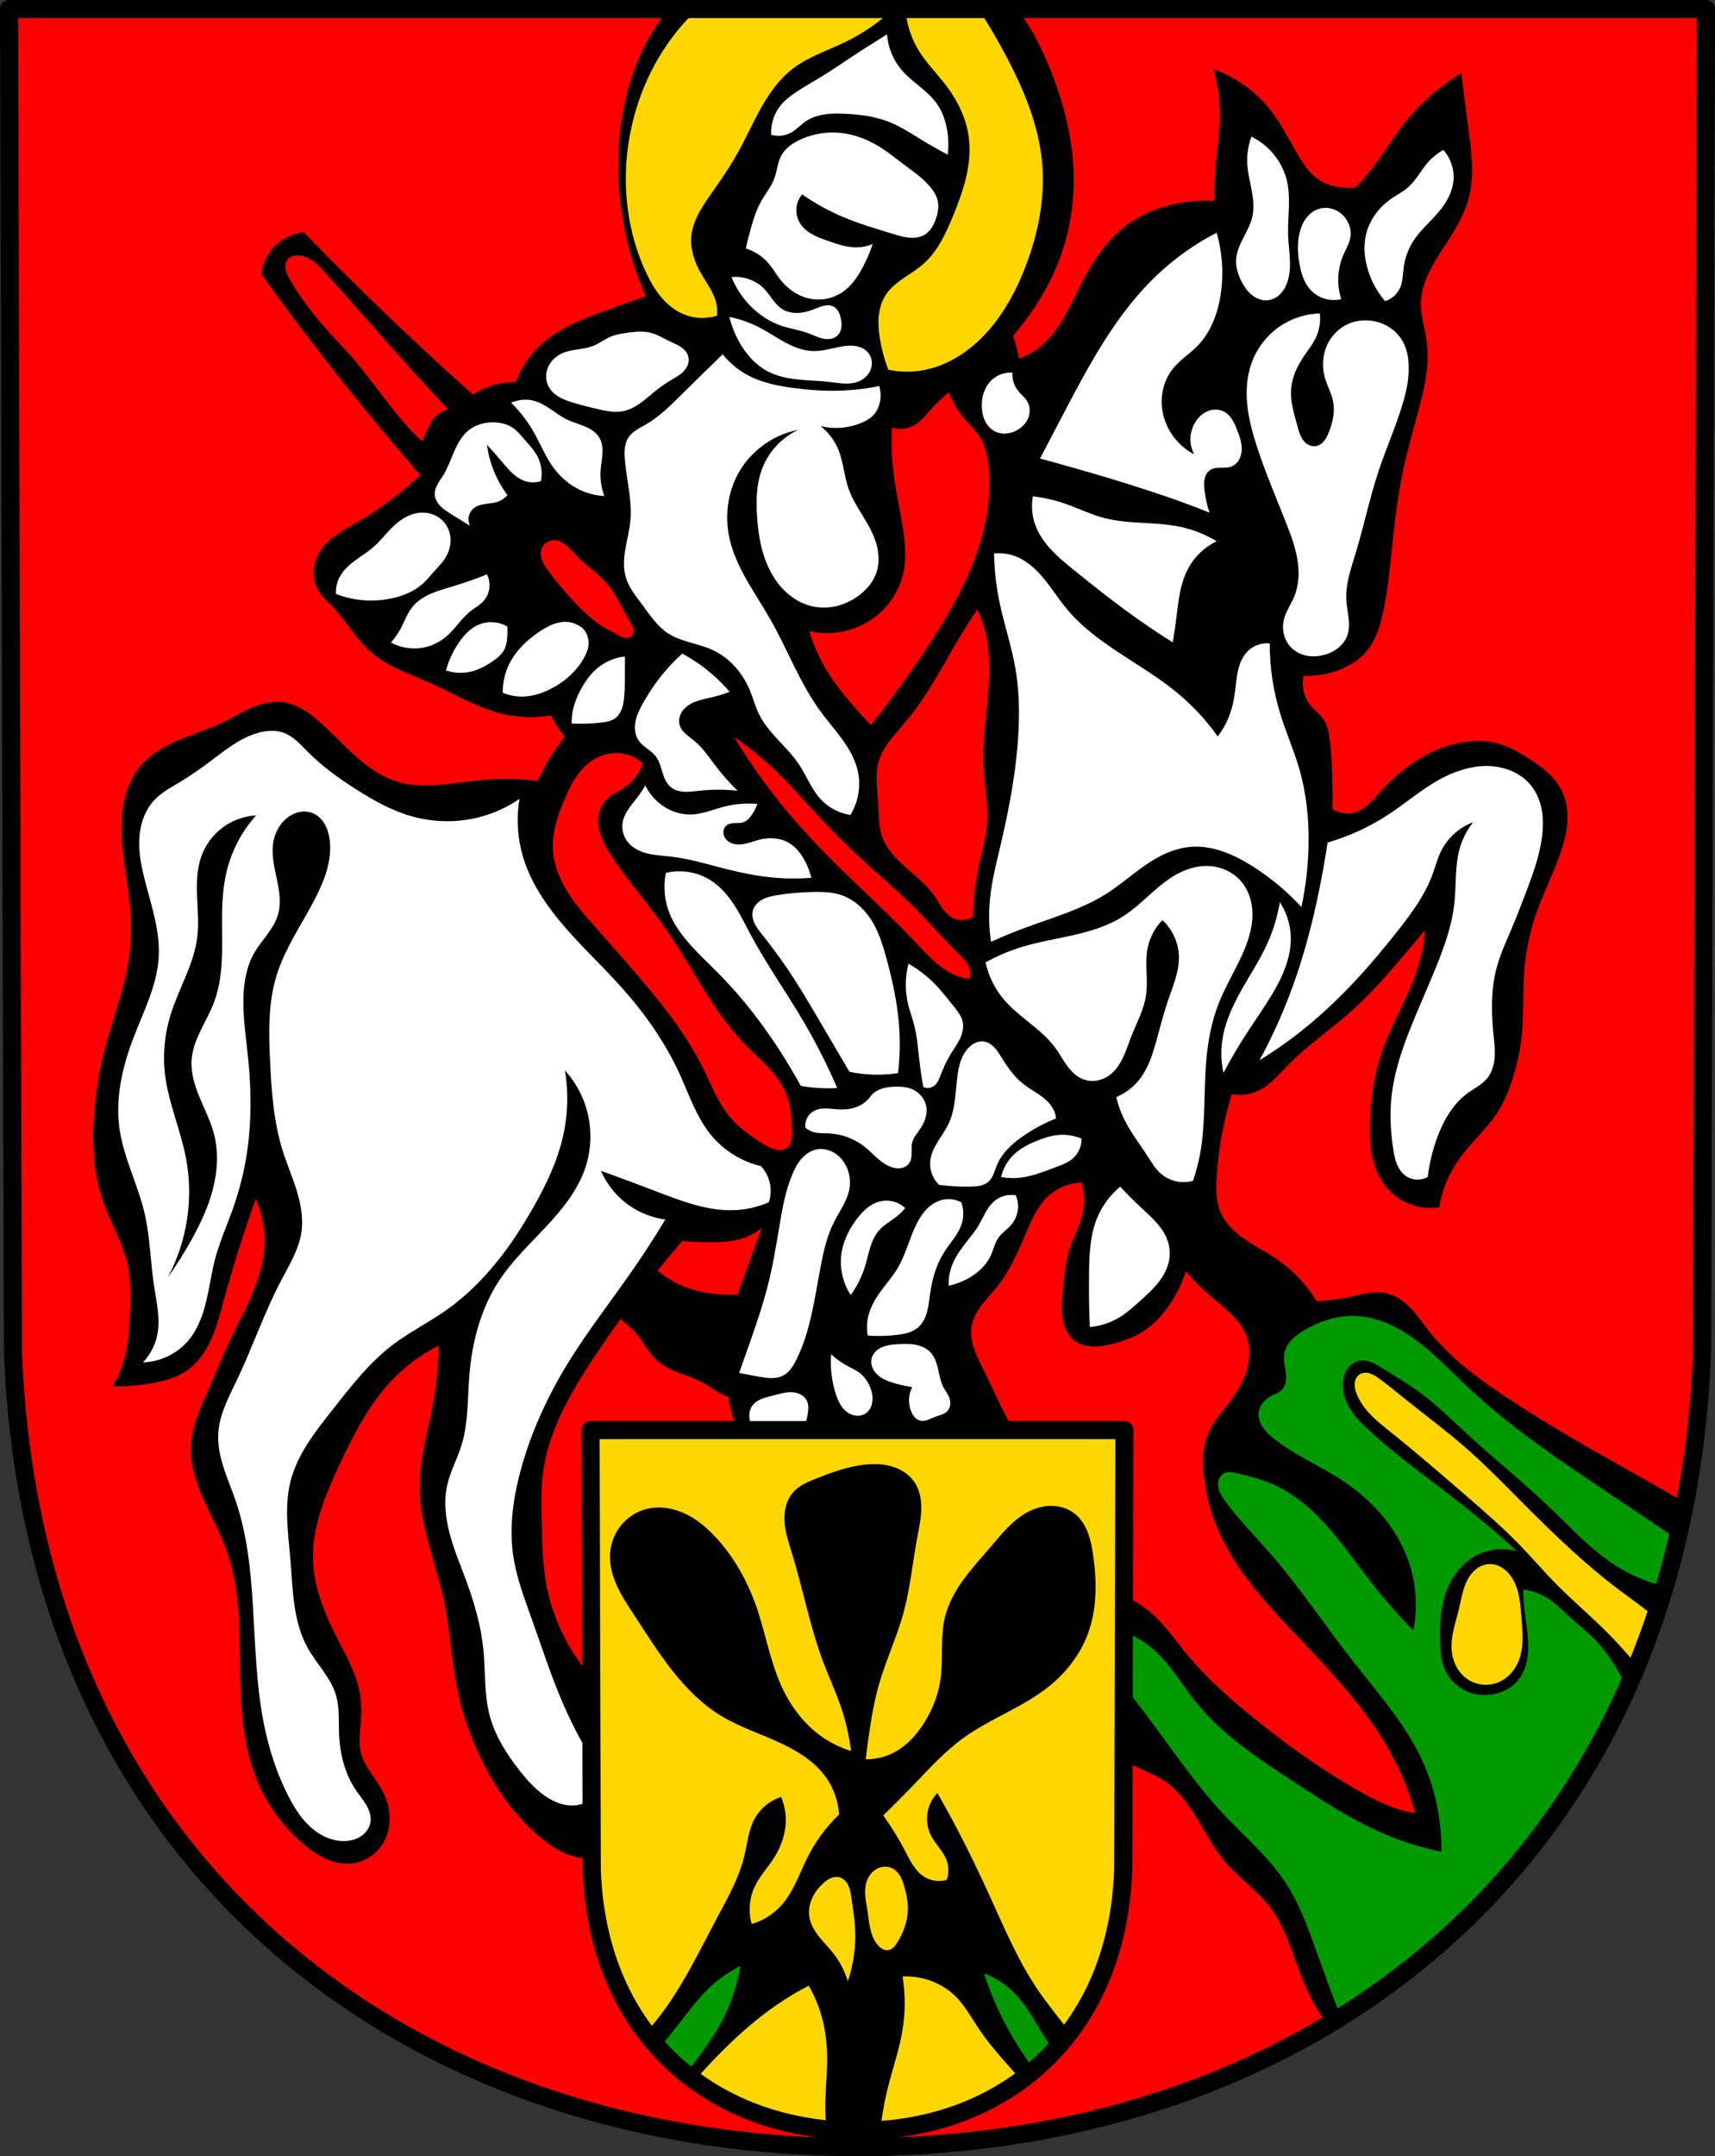 <?xml version="1.0" encoding="UTF-8" standalone="no"?>
<!-- Created with Inkscape (http://www.inkscape.org/) -->

<svg
   xmlns:dc="http://purl.org/dc/elements/1.1/"
   xmlns:cc="http://creativecommons.org/ns#"
   xmlns:rdf="http://www.w3.org/1999/02/22-rdf-syntax-ns#"
   xmlns:svg="http://www.w3.org/2000/svg"
   xmlns="http://www.w3.org/2000/svg"
   xmlns:sodipodi="http://sodipodi.sourceforge.net/DTD/sodipodi-0.dtd"
   xmlns:inkscape="http://www.inkscape.org/namespaces/inkscape"
   width="125.635mm"
   height="157.864mm"
   viewBox="0 0 125.635 157.864"
   version="1.1"
   id="svg865"
   inkscape:version="0.92.5 (2060ec1f9f, 2020-04-08)"
   sodipodi:docname="DEU Hentern COA.svg">
  <rect x="0" y="0" width="125.635" height="157.864" fill="#333333" stroke="none"/>
  <defs
     id="defs859">
    <inkscape:path-effect
       effect="spiro"
       id="path-effect1959"
       is_visible="true" />
    <inkscape:path-effect
       effect="spiro"
       id="path-effect1955"
       is_visible="true" />
    <inkscape:path-effect
       effect="spiro"
       id="path-effect1949"
       is_visible="true" />
    <inkscape:path-effect
       effect="spiro"
       id="path-effect1945"
       is_visible="true" />
    <inkscape:path-effect
       effect="spiro"
       id="path-effect1941"
       is_visible="true" />
    <inkscape:path-effect
       effect="spiro"
       id="path-effect1891"
       is_visible="true" />
    <inkscape:path-effect
       effect="spiro"
       id="path-effect1886"
       is_visible="true" />
    <inkscape:path-effect
       effect="spiro"
       id="path-effect1881"
       is_visible="true" />
    <inkscape:path-effect
       effect="spiro"
       id="path-effect1877"
       is_visible="true" />
    <inkscape:path-effect
       effect="spiro"
       id="path-effect1837"
       is_visible="true" />
    <inkscape:path-effect
       effect="spiro"
       id="path-effect1832"
       is_visible="true" />
    <inkscape:path-effect
       effect="spiro"
       id="path-effect1827"
       is_visible="true" />
    <inkscape:path-effect
       effect="spiro"
       id="path-effect1822"
       is_visible="true" />
    <inkscape:path-effect
       effect="spiro"
       id="path-effect1817"
       is_visible="true" />
    <inkscape:path-effect
       effect="spiro"
       id="path-effect1812"
       is_visible="true" />
    <inkscape:path-effect
       effect="spiro"
       id="path-effect1808"
       is_visible="true" />
    <inkscape:path-effect
       effect="spiro"
       id="path-effect1803"
       is_visible="true" />
    <inkscape:path-effect
       effect="spiro"
       id="path-effect1799"
       is_visible="true" />
    <inkscape:path-effect
       effect="spiro"
       id="path-effect1794"
       is_visible="true" />
    <inkscape:path-effect
       effect="spiro"
       id="path-effect1790"
       is_visible="true" />
    <inkscape:path-effect
       effect="spiro"
       id="path-effect1750"
       is_visible="true" />
    <inkscape:path-effect
       effect="spiro"
       id="path-effect1745"
       is_visible="true" />
    <inkscape:path-effect
       effect="spiro"
       id="path-effect1741"
       is_visible="true" />
    <inkscape:path-effect
       effect="spiro"
       id="path-effect1701"
       is_visible="true" />
    <inkscape:path-effect
       effect="spiro"
       id="path-effect1696"
       is_visible="true" />
    <inkscape:path-effect
       effect="spiro"
       id="path-effect1691"
       is_visible="true" />
    <inkscape:path-effect
       effect="spiro"
       id="path-effect1686"
       is_visible="true" />
    <inkscape:path-effect
       effect="spiro"
       id="path-effect1681"
       is_visible="true" />
    <inkscape:path-effect
       effect="spiro"
       id="path-effect1677"
       is_visible="true" />
    <inkscape:path-effect
       effect="spiro"
       id="path-effect1637"
       is_visible="true" />
    <inkscape:path-effect
       effect="spiro"
       id="path-effect1632"
       is_visible="true" />
    <inkscape:path-effect
       effect="spiro"
       id="path-effect1627"
       is_visible="true" />
    <inkscape:path-effect
       effect="spiro"
       id="path-effect1622"
       is_visible="true" />
    <inkscape:path-effect
       effect="spiro"
       id="path-effect1617"
       is_visible="true" />
    <inkscape:path-effect
       effect="spiro"
       id="path-effect1612"
       is_visible="true" />
    <inkscape:path-effect
       effect="spiro"
       id="path-effect1607"
       is_visible="true" />
    <inkscape:path-effect
       effect="spiro"
       id="path-effect1603"
       is_visible="true" />
    <inkscape:path-effect
       effect="spiro"
       id="path-effect1563"
       is_visible="true" />
    <inkscape:path-effect
       effect="spiro"
       id="path-effect1558"
       is_visible="true" />
    <inkscape:path-effect
       effect="spiro"
       id="path-effect1554"
       is_visible="true" />
    <inkscape:path-effect
       effect="spiro"
       id="path-effect1512"
       is_visible="true" />
    <inkscape:path-effect
       effect="spiro"
       id="path-effect1472"
       is_visible="true" />
    <inkscape:path-effect
       effect="spiro"
       id="path-effect1468"
       is_visible="true" />
    <inkscape:path-effect
       effect="spiro"
       id="path-effect1426"
       is_visible="true" />
    <inkscape:path-effect
       effect="spiro"
       id="path-effect1385"
       is_visible="true" />
    <inkscape:path-effect
       effect="spiro"
       id="path-effect1380"
       is_visible="true" />
    <inkscape:path-effect
       effect="spiro"
       id="path-effect1367"
       is_visible="true" />
    <inkscape:path-effect
       effect="spiro"
       id="path-effect1363"
       is_visible="true" />
    <inkscape:path-effect
       effect="spiro"
       id="path-effect1321"
       is_visible="true" />
    <inkscape:path-effect
       effect="spiro"
       id="path-effect1279"
       is_visible="true" />
    <inkscape:path-effect
       effect="spiro"
       id="path-effect1237"
       is_visible="true" />
    <inkscape:path-effect
       effect="spiro"
       id="path-effect1198"
       is_visible="true" />
    <inkscape:path-effect
       effect="spiro"
       id="path-effect1194"
       is_visible="true" />
    <inkscape:path-effect
       effect="spiro"
       id="path-effect1138"
       is_visible="true" />
    <inkscape:path-effect
       effect="spiro"
       id="path-effect1134"
       is_visible="true" />
    <inkscape:path-effect
       effect="spiro"
       id="path-effect1076"
       is_visible="true" />
    <inkscape:path-effect
       effect="spiro"
       id="path-effect1056"
       is_visible="true" />
    <inkscape:path-effect
       effect="spiro"
       id="path-effect1014"
       is_visible="true" />
    <inkscape:path-effect
       effect="spiro"
       id="path-effect922"
       is_visible="true" />
    <inkscape:path-effect
       effect="spiro"
       id="path-effect918"
       is_visible="true" />
    <inkscape:path-effect
       effect="spiro"
       id="path-effect875"
       is_visible="true" />
    <inkscape:path-effect
       effect="spiro"
       id="path-effect1104"
       is_visible="true" />
    <inkscape:path-effect
       effect="spiro"
       id="path-effect3644"
       is_visible="true" />
    <inkscape:path-effect
       effect="spiro"
       id="path-effect3636"
       is_visible="true" />
    <inkscape:path-effect
       effect="spiro"
       id="path-effect3544"
       is_visible="true" />
    <inkscape:path-effect
       effect="spiro"
       id="path-effect3466"
       is_visible="true" />
    <inkscape:path-effect
       effect="spiro"
       id="path-effect3544-2"
       is_visible="true" />
    <inkscape:path-effect
       effect="spiro"
       id="path-effect3644-8"
       is_visible="true" />
    <inkscape:path-effect
       effect="spiro"
       id="path-effect3644-3"
       is_visible="true" />
    <inkscape:path-effect
       effect="spiro"
       id="path-effect3636-0"
       is_visible="true" />
    <inkscape:path-effect
       effect="spiro"
       id="path-effect1727-0-1"
       is_visible="true" />
    <inkscape:path-effect
       effect="spiro"
       id="path-effect1731-8-3"
       is_visible="true" />
    <inkscape:path-effect
       effect="spiro"
       id="path-effect1727-3"
       is_visible="true" />
    <inkscape:path-effect
       effect="spiro"
       id="path-effect1731-7"
       is_visible="true" />
    <inkscape:path-effect
       effect="spiro"
       id="path-effect841-8"
       is_visible="true" />
    <inkscape:path-effect
       effect="spiro"
       id="path-effect875-4"
       is_visible="true" />
    <inkscape:path-effect
       effect="spiro"
       id="path-effect1014-3"
       is_visible="true" />
    <inkscape:path-effect
       effect="spiro"
       id="path-effect1237-8"
       is_visible="true" />
    <inkscape:path-effect
       effect="spiro"
       id="path-effect1279-6"
       is_visible="true" />
    <inkscape:path-effect
       effect="spiro"
       id="path-effect1321-4"
       is_visible="true" />
    <inkscape:path-effect
       effect="spiro"
       id="path-effect1426-0"
       is_visible="true" />
    <inkscape:path-effect
       effect="spiro"
       id="path-effect1512-6"
       is_visible="true" />
  </defs>
  <sodipodi:namedview
     id="base"
     pagecolor="#ffffff"
     bordercolor="#666666"
     borderopacity="1.0"
     inkscape:pageopacity="0.0"
     inkscape:pageshadow="2"
     inkscape:zoom="1.3290858"
     inkscape:cx="237.41975"
     inkscape:cy="298.32533"
     inkscape:document-units="mm"
     inkscape:current-layer="layer1"
     showgrid="false"
     inkscape:window-width="1920"
     inkscape:window-height="1046"
     inkscape:window-x="-11"
     inkscape:window-y="-11"
     inkscape:window-maximized="1"
     fit-margin-top="0"
     fit-margin-left="0"
     fit-margin-right="0"
     fit-margin-bottom="0"
     inkscape:snap-global="true"
     inkscape:snap-midpoints="true"
     inkscape:snap-smooth-nodes="true" />
  <g
     inkscape:label="Ebene 1"
     inkscape:groupmode="layer"
     id="layer1"
     transform="translate(5.748,167.514)">
    <path
       style="fill:#ff0000;fill-opacity:1;fill-rule:evenodd;stroke:none;stroke-width:1.323;stroke-linecap:round;stroke-linejoin:round;stroke-miterlimit:4;stroke-dasharray:none;stroke-opacity:1"
       inkscape:connector-curvature="0"
       d="m 119.225,-166.852 -0.284,98.243 c -1.384,37.541 -28.72,58.277 -61.872,58.298 -33.122,-0.046 -60.469,-20.793 -61.872,-58.298 l -0.284,-98.243 h 62.154 z"
       id="path10563-0-6-2-6-0-6"
       sodipodi:nodetypes="ccccccc" />
    <path
       style="fill:#000000;stroke:#000000;stroke-width:1px;stroke-linecap:butt;stroke-linejoin:miter;stroke-opacity:1"
       d="M 185.672 2.5 C 183.161 5.236 181.065 8.38 179.311 11.662 C 173.733 22.097 171.361 34.065 171.412 45.896 C 171.459 56.802 173.518 67.693 177.43 77.873 C 177.977 79.298 178.572 80.712 179.207 82.111 C 175.1 83.541 171.006 85.011 166.93 86.525 C 161.06 88.706 155.089 91.054 150.377 95.178 C 147.018 98.117 144.405 101.904 142.852 106.088 C 140.742 106.035 138.624 106.308 136.598 106.896 C 134.508 107.503 132.517 108.444 130.721 109.672 C 123.165 102.953 115.726 96.104 108.408 89.127 C 100.042 81.151 91.833 73.009 83.789 64.707 C 81.304 65.025 78.919 66.083 77.018 67.715 C 74.717 69.69 73.148 72.499 72.674 75.494 C 78.368 83.408 84.213 91.214 90.205 98.904 C 98.804 109.941 107.705 120.743 116.895 131.293 C 111.417 136.476 105.345 141.029 98.836 144.836 C 96.86 145.991 94.84 147.082 92.998 148.439 C 91.156 149.797 89.479 151.45 88.424 153.48 C 87.622 155.023 87.198 156.766 87.244 158.504 C 87.29 160.242 87.814 161.97 88.773 163.42 C 89.674 164.781 90.926 165.864 92.066 167.031 C 95.942 170.999 98.634 176.053 102.805 179.709 C 107.521 183.843 113.681 185.822 119.406 188.383 C 125.928 191.3 132.137 195.108 139.09 196.752 C 143.516 197.798 148.156 197.926 152.633 197.127 C 153.357 198.715 154.242 200.231 155.268 201.643 C 155.74 202.292 156.241 202.92 156.771 203.523 C 155.43 205.214 154.174 206.972 153.01 208.789 C 151.465 211.201 150.081 213.718 148.871 216.314 C 144.011 215.682 139.085 215.555 134.199 215.938 C 129.297 216.321 124.439 217.216 119.527 217.443 C 116.499 217.583 113.431 217.463 110.5 216.689 C 105.902 215.476 101.858 212.711 98.281 209.576 C 94.704 206.442 91.5 202.901 87.928 199.762 C 86.516 198.521 85.04 197.339 83.416 196.393 C 81.792 195.446 80.011 194.736 78.146 194.494 C 75.207 194.113 72.228 194.911 69.512 196.096 C 66.795 197.281 64.264 198.85 61.594 200.137 C 57.71 202.008 53.562 203.265 49.596 204.953 C 45.629 206.642 41.753 208.841 39.021 212.176 C 35.382 216.62 34.171 222.607 34.131 228.352 C 34.067 237.43 36.603 246.362 36.764 255.439 C 36.858 260.757 36.132 266.069 34.883 271.238 C 33.41 277.334 31.218 283.234 29.617 289.297 C 28.089 295.085 27.104 301.013 26.607 306.979 C 25.923 315.195 26.19 323.632 28.863 331.432 C 30.874 337.299 34.208 342.701 35.635 348.736 C 36.794 353.641 36.644 358.75 36.389 363.783 C 36.193 367.653 35.934 371.55 34.947 375.297 C 34.282 377.825 33.286 380.265 31.994 382.537 C 35.427 382.535 38.861 382.224 42.238 381.607 C 45.332 381.042 48.44 380.193 51.061 378.455 C 54.1 376.44 56.291 373.342 57.816 370.029 C 59.342 366.717 60.258 363.165 61.217 359.646 C 63.949 349.618 67.089 339.7 70.623 329.926 C 72.846 334.321 73.893 339.302 73.631 344.221 C 73.377 348.99 71.921 353.624 70.049 358.018 C 68.177 362.411 65.886 366.611 63.852 370.932 C 61.887 375.103 60.164 379.384 58.301 383.602 C 56.089 388.608 53.638 393.682 53.316 399.146 C 53.014 404.285 54.633 409.351 56.711 414.061 C 58.789 418.77 61.347 423.273 63.098 428.113 C 66.809 438.375 66.707 449.556 66.859 460.467 C 67.006 470.92 67.477 481.614 71.375 491.314 C 74.182 498.298 78.741 504.576 84.541 509.373 C 86.402 510.912 88.405 512.31 90.631 513.246 C 92.856 514.183 95.324 514.641 97.709 514.264 C 99.643 513.957 101.482 513.101 102.984 511.846 C 104.487 510.59 105.651 508.94 106.361 507.115 C 107.823 503.362 107.297 499.013 105.486 495.416 C 104.516 493.489 103.208 491.759 102.01 489.965 C 100.812 488.171 99.705 486.269 99.213 484.168 C 98.581 481.47 99.006 478.654 99.213 475.891 C 99.429 473.003 99.402 470.079 98.838 467.238 C 97.882 462.424 95.438 458.06 93.193 453.695 C 89.611 446.728 86.401 439.327 86.047 431.5 C 85.613 421.92 89.481 412.712 93.57 404.037 C 97.43 395.849 101.641 387.662 107.865 381.09 C 111.837 376.897 116.58 373.435 121.785 370.932 C 121.771 376.479 121.268 382.025 120.281 387.484 C 118.878 395.249 116.49 402.918 116.518 410.809 C 116.556 421.612 121.095 431.832 123.289 442.41 C 124.86 449.983 125.228 457.76 126.676 465.357 C 128.226 473.493 131.019 481.393 134.951 488.682 C 138.788 495.793 143.752 502.368 150 507.492 C 153.075 510.014 156.591 512.228 160.533 512.758 C 163.322 513.132 166.182 512.633 168.811 511.629 C 170.22 511.091 171.581 510.404 172.77 509.475 C 173.958 508.545 174.97 507.365 175.582 505.986 C 176.501 503.918 176.469 501.539 176.021 499.32 C 175.574 497.102 174.736 494.985 174.076 492.82 C 172.184 486.615 171.741 479.973 169.186 474.01 C 166.646 468.083 162.194 463.221 158.652 457.834 C 154.894 452.117 152.132 445.724 150.752 439.023 C 149.507 432.976 149.392 426.762 149.248 420.59 C 149.14 415.945 149.013 411.276 149.623 406.67 C 151.147 395.158 157.142 384.759 163.543 375.07 C 166.108 371.188 168.765 367.367 171.5 363.602 C 171.583 363.688 171.659 363.783 171.744 363.867 C 172.948 365.053 174.335 366.045 175.512 367.258 C 178.015 369.838 179.484 373.331 182.199 375.688 C 183.909 377.172 186.015 378.116 188.131 378.922 C 190.247 379.728 192.419 380.425 194.41 381.504 C 196.503 382.638 198.372 384.183 200.566 385.105 C 200.958 385.27 201.363 385.403 201.771 385.52 C 202.911 392.456 205.388 399.173 209.062 405.166 C 219.704 407.771 230.521 409.657 241.416 410.809 C 257.154 412.472 273.054 412.599 288.816 411.186 C 283.974 403.549 279.576 395.63 275.65 387.484 C 274.262 384.604 272.933 381.696 271.512 378.832 C 270.512 376.818 269.465 374.816 268.758 372.682 C 268.051 370.547 267.697 368.248 268.127 366.041 C 268.548 363.882 269.692 361.928 271.029 360.182 C 272.366 358.435 273.907 356.854 275.273 355.131 C 278.735 350.764 280.997 345.589 283.174 340.459 C 284.653 336.972 286.169 333.387 288.816 330.678 C 291.556 327.874 295.432 326.215 299.352 326.164 C 300.434 329.693 300.434 333.546 299.352 337.074 C 298.559 339.658 297.214 342.04 296.342 344.598 C 295.555 346.906 295.163 349.329 294.836 351.746 C 294.448 354.617 294.147 357.502 294.084 360.398 C 294.047 362.103 294.096 363.827 294.521 365.479 C 294.947 367.13 295.779 368.716 297.094 369.803 C 298.406 370.887 300.119 371.407 301.818 371.508 C 303.518 371.609 305.217 371.317 306.875 370.932 C 310.346 370.124 313.761 368.87 316.656 366.793 C 318.681 365.341 320.415 363.513 321.922 361.527 C 324.479 358.158 326.405 354.308 327.566 350.24 C 329.999 353.064 332.643 355.708 335.467 358.141 C 337.378 359.788 339.377 361.342 341.143 363.145 C 342.908 364.947 344.451 367.033 345.246 369.428 C 346.006 371.716 346.05 374.201 345.623 376.574 C 344.932 380.418 343.05 383.964 340.732 387.107 C 338.475 390.17 335.749 392.98 334.338 396.514 C 333.11 399.588 332.978 402.993 333.209 406.295 C 333.608 411.997 335.049 417.615 337.348 422.848 C 342.023 433.488 350.047 442.245 358.037 450.686 C 367.813 461.012 377.872 471.344 384.748 483.791 C 387.83 489.369 390.236 495.32 391.896 501.473 C 390.501 501.323 389.116 501.072 387.758 500.721 C 383.777 499.692 380.066 497.825 376.471 495.83 C 366.514 490.307 357.183 483.71 348.256 476.643 C 340.66 470.629 333.3 464.223 327.189 456.705 C 324.381 453.25 321.826 449.549 318.537 446.547 C 314.551 442.909 309.543 440.406 304.242 439.4 C 304.833 448.039 304.833 456.718 304.242 465.357 C 304.043 468.273 303.774 471.202 304.031 474.113 C 304.288 477.025 305.108 479.959 306.875 482.287 C 308.712 484.707 311.425 486.298 314.17 487.6 C 316.914 488.902 319.783 489.989 322.299 491.691 C 326.22 494.345 329.037 498.323 331.49 502.373 C 333.944 506.423 336.149 510.667 339.229 514.264 C 342.924 518.579 347.767 521.825 351.266 526.301 C 356.539 533.048 358.227 541.842 361.799 549.625 C 363.388 553.087 365.37 556.368 367.686 559.393 C 416.885 529.501 452.719 480.819 465.18 415.307 C 461.443 413.18 457.714 411.041 453.969 408.928 C 441.135 401.687 428.241 394.517 415.973 386.355 C 408.091 381.112 400.375 375.368 394.529 367.922 C 392.927 365.881 391.469 363.717 389.676 361.842 C 387.882 359.967 385.689 358.365 383.158 357.793 C 381.544 357.428 379.858 357.496 378.223 357.746 C 376.587 357.996 374.985 358.424 373.369 358.779 C 370.185 359.479 366.939 359.895 363.682 360.021 C 360.939 355.411 357.189 351.403 352.771 348.359 C 349.902 346.382 346.767 344.815 343.896 342.84 C 341.026 340.865 338.36 338.389 336.971 335.193 C 335.548 331.922 335.589 328.218 335.842 324.66 C 336.394 316.876 337.846 309.156 340.158 301.703 C 342.599 302.275 345.228 302.009 347.504 300.959 C 350.674 299.497 352.972 296.692 355.404 294.188 C 360.922 288.505 367.566 284.054 373.461 278.764 C 378.218 274.495 382.468 269.696 386.629 264.844 C 389.294 261.736 391.928 258.601 394.529 255.439 C 394.375 259.26 393.742 263.06 392.648 266.725 C 390.042 275.459 384.895 283.25 382.115 291.93 C 380.354 297.43 379.572 303.205 379.283 308.973 C 379.121 312.207 379.114 315.47 379.689 318.656 C 380.265 321.843 381.451 324.965 383.479 327.49 C 385.121 329.536 387.296 331.151 389.73 332.129 C 392.165 333.107 394.852 333.446 397.453 333.105 C 397.921 330.144 398.842 327.254 400.172 324.566 C 401.568 321.746 403.407 319.162 405.439 316.76 C 408.086 313.631 411.085 310.776 413.34 307.354 C 415.385 304.249 416.765 300.752 417.854 297.197 C 418.906 293.759 419.7 290.236 420.111 286.664 C 420.815 280.553 420.395 274.363 420.863 268.229 C 421.284 262.72 422.423 257.267 424.248 252.053 C 426.256 246.315 429.081 240.885 431.02 235.123 C 431.902 232.502 432.602 229.799 432.775 227.039 C 432.948 224.279 432.575 221.449 431.396 218.947 C 430.419 216.872 428.914 215.076 427.201 213.549 C 425.488 212.022 423.566 210.751 421.615 209.543 C 419.464 208.211 417.25 206.939 414.844 206.156 C 410.611 204.78 405.976 204.999 401.678 206.156 C 393.707 208.302 386.847 213.53 381.361 219.699 C 379.879 221.366 378.432 223.151 376.471 224.215 C 375.138 224.938 373.609 225.29 372.094 225.225 C 370.579 225.159 369.083 224.674 367.818 223.838 C 367.843 221.581 367.843 219.324 367.818 217.066 C 367.772 212.793 367.636 208.511 367.066 204.275 C 366.799 202.287 366.401 200.229 365.186 198.633 C 364.433 197.644 363.413 196.897 362.553 196 C 361.334 194.729 360.44 193.146 359.982 191.445 C 359.525 189.745 359.502 187.93 359.918 186.219 C 363.462 186.401 367.047 185.802 370.34 184.479 C 372.769 183.502 375.064 182.115 376.848 180.199 C 379.953 176.865 381.25 172.259 382.115 167.785 C 383.436 160.957 383.992 154.007 384.748 147.094 C 385.313 141.927 385.992 136.768 387.006 131.67 C 388.216 125.583 389.899 119.602 391.52 113.611 C 392.426 110.261 393.316 106.895 393.777 103.455 C 394.213 100.213 394.263 96.909 393.777 93.674 C 393.286 90.406 392.248 87.197 392.271 83.893 C 392.292 81.011 393.125 78.18 394.328 75.561 C 395.531 72.941 397.099 70.509 398.668 68.092 C 401.366 63.934 404.124 59.704 405.439 54.926 C 407.149 48.716 406.284 42.124 405.439 35.738 C 404.793 30.85 404.166 25.959 403.559 21.066 C 397.649 24.747 392.399 29.485 388.133 34.986 C 385.211 38.754 382.757 42.864 379.857 46.648 C 378.343 48.625 376.708 50.511 374.967 52.291 C 373.592 52.435 372.203 52.435 370.828 52.291 C 368.721 52.071 366.625 51.501 364.809 50.41 C 361.802 48.605 359.794 45.545 358.037 42.51 C 355.751 38.56 353.696 34.447 350.891 30.848 C 347.098 25.982 341.97 22.171 336.219 19.939 C 337.407 24.47 337.915 29.177 337.723 33.857 C 337.567 37.636 336.959 41.381 336.594 45.145 C 336.242 48.769 336.118 52.413 336.219 56.053 C 333.208 55.846 330.173 55.974 327.189 56.43 C 321.346 57.323 315.645 59.527 311.014 63.201 C 305.925 67.238 302.324 72.85 299.352 78.625 C 297.578 82.071 295.988 85.62 293.963 88.924 C 291.937 92.228 289.429 95.318 286.184 97.436 C 284.675 98.42 283.021 99.184 281.293 99.693 C 281.029 98.04 280.651 96.405 280.164 94.803 C 279.952 94.103 279.713 93.412 279.459 92.727 C 283.879 87.489 287.792 81.824 290.666 75.615 C 294.204 67.97 296.12 59.584 296.309 51.162 C 296.566 39.667 293.636 28.273 289.162 17.682 C 286.903 12.334 284.124 7.036 280.533 2.5 L 237.414 2.5 L 185.672 2.5 z M 262.533 107.506 C 263.455 110.285 264.903 112.89 266.775 115.141 C 268.274 116.943 270.049 118.529 271.299 120.512 C 272.936 123.11 273.562 126.219 273.844 129.277 C 274.474 136.117 273.528 143.048 271.582 149.635 C 268.526 159.98 263.069 169.448 257.162 178.475 C 252.061 186.27 246.587 193.821 240.764 201.094 C 238.819 199.076 236.931 197.001 235.107 194.873 C 232.652 192.008 230.304 189.038 228.322 185.826 C 225.988 182.044 224.176 177.94 222.951 173.668 C 226.54 174.656 230.388 174.684 233.99 173.746 C 237.592 172.809 240.938 170.907 243.59 168.295 C 246.394 165.532 248.417 161.965 249.246 158.117 C 250.024 154.505 249.758 150.749 249.246 147.09 C 248.452 141.411 247.078 135.821 246.418 130.125 C 245.929 125.905 245.834 121.64 246.135 117.402 C 247.903 118.208 250.02 118.208 251.789 117.402 C 253.749 116.509 255.157 114.765 256.596 113.162 C 258.423 111.126 260.41 109.232 262.533 107.506 z M 211.697 337.449 C 210.483 340.975 209.228 344.488 207.934 347.984 C 206.664 351.415 205.36 354.847 204.232 358.326 C 202.522 358.16 200.782 358.184 199.061 358.098 C 194.453 357.866 189.863 356.708 185.832 354.465 C 184.129 353.517 182.537 352.375 181.084 351.076 C 183.463 348.122 185.889 345.206 188.373 342.34 C 191.123 342.61 193.886 342.737 196.648 342.717 C 200.245 342.691 203.939 342.393 207.182 340.836 C 208.888 340.016 210.433 338.858 211.697 337.449 z "
       transform="matrix(0.265,0,0,0.265,-5.748,-167.514)"
       id="path1102-4" />
    <path
       style="fill:#ffd700;fill-opacity:1;stroke:none;stroke-width:1px;stroke-linecap:butt;stroke-linejoin:miter;stroke-opacity:1"
       d="M 192.816 2.498 C 189.41 5.731 186.36 9.342 183.766 13.256 C 178.434 21.299 175.017 30.574 173.66 40.127 C 171.985 51.919 173.485 64.227 178.482 75.039 C 179.6 77.457 180.898 79.813 182.586 81.875 C 184.274 83.937 186.37 85.703 188.818 86.754 C 191.768 88.021 195.177 88.187 198.236 87.213 C 198.348 86.062 198.269 84.893 198.006 83.768 C 197.277 80.653 195.207 78.059 193.643 75.27 C 191.917 72.193 190.764 68.674 191.115 65.164 C 191.368 62.64 192.384 60.246 193.643 58.043 C 194.875 55.885 196.347 53.875 197.777 51.842 C 200.076 48.574 202.277 45.234 204.207 41.736 C 206.416 37.732 208.263 33.534 210.523 29.559 C 212.784 25.583 215.51 21.784 219.137 18.998 C 223.438 15.695 228.727 14.011 233.607 11.646 C 238.489 9.282 243.002 6.177 246.986 2.498 L 235.941 2.498 L 192.816 2.498 z M 250.307 2.498 C 250.594 6.443 251.775 10.326 253.818 13.715 C 256.074 17.456 259.256 20.542 261.857 24.051 C 264.914 28.174 267.185 32.968 267.83 38.061 C 268.763 45.429 266.276 52.776 263.465 59.65 C 261.468 64.534 259.172 69.503 255.197 72.973 C 253.507 74.448 251.566 75.601 249.721 76.877 C 247.875 78.153 246.086 79.591 244.861 81.471 C 243.717 83.226 243.117 85.299 242.92 87.385 C 242.723 89.471 242.914 91.577 243.254 93.645 C 243.731 96.545 244.501 99.397 245.551 102.143 C 248.563 102.79 251.697 102.867 254.738 102.371 C 259.902 101.529 264.715 99.043 268.748 95.711 C 275.449 90.175 280.013 82.429 283.219 74.35 C 286.973 64.889 289.044 54.621 288.041 44.492 C 287.03 34.284 282.964 24.62 278.166 15.553 C 275.808 11.095 273.255 6.742 270.529 2.498 L 250.307 2.498 z M 377.33 379.252 C 376.845 379.274 376.361 379.402 375.945 379.652 C 375.511 379.914 375.158 380.304 374.916 380.75 C 374.674 381.196 374.54 381.696 374.496 382.201 C 374.409 383.212 374.681 384.223 375.057 385.166 C 375.954 387.416 377.446 389.388 379.148 391.111 C 380.851 392.834 382.769 394.327 384.662 395.838 C 391.635 401.401 398.371 407.254 405.115 413.092 C 410.225 417.515 415.349 421.938 420.057 426.787 C 423.504 430.339 426.721 434.111 430.195 437.637 C 434.494 441.998 439.174 445.967 443.535 450.266 C 446.589 453.275 449.479 456.448 452.201 459.76 C 453.952 455.429 455.583 450.999 457.09 446.471 C 454.122 443.974 450.91 441.747 447.803 439.416 C 438.156 432.179 429.452 423.774 420.945 415.227 C 415.768 410.025 410.646 404.754 405.115 399.93 C 399.839 395.328 394.212 391.15 388.752 386.768 C 386.282 384.785 383.844 382.76 381.281 380.898 C 380.496 380.328 379.684 379.764 378.762 379.463 C 378.3 379.312 377.815 379.23 377.33 379.252 z M 411.52 432.123 C 410.197 432.209 408.93 432.784 407.908 433.629 C 406.886 434.474 406.099 435.577 405.512 436.766 C 404.337 439.143 403.95 441.817 403.338 444.396 C 402.857 446.426 402.228 448.418 401.787 450.457 C 401.347 452.496 401.096 454.602 401.381 456.668 C 401.588 458.166 402.079 459.629 402.861 460.924 C 403.644 462.218 404.72 463.342 406.006 464.139 C 408.049 465.405 410.612 465.8 412.941 465.205 C 414.458 464.818 415.864 464.029 417.02 462.973 C 418.175 461.916 419.082 460.596 419.701 459.158 C 420.521 457.254 420.838 455.166 420.895 453.094 C 420.951 451.022 420.755 448.953 420.59 446.887 C 420.428 444.873 420.295 442.85 419.883 440.873 C 419.471 438.896 418.768 436.948 417.566 435.324 C 416.859 434.368 415.977 433.53 414.939 432.947 C 413.902 432.365 412.707 432.046 411.52 432.123 z "
       transform="matrix(0.265,0,0,0.265,-5.748,-167.514)"
       id="path916-1" />
    <path
       inkscape:connector-curvature="0"
       style="fill:#009a00;stroke:none;stroke-width:0.265px;stroke-linecap:butt;stroke-linejoin:miter;stroke-opacity:1;fill-opacity:1"
       d="m 93.478,-71.17 c -1.281,-0.031 -2.547,0.382 -3.652,1.03 -0.346,0.203 -0.682,0.432 -0.956,0.725 -0.274,0.293 -0.484,0.657 -0.542,1.054 -0.066,0.448 0.062,0.898 0.118,1.348 0.028,0.225 0.037,0.454 -0.005,0.676 -0.042,0.222 -0.139,0.439 -0.3,0.598 -0.115,0.113 -0.258,0.194 -0.404,0.263 -0.146,0.069 -0.297,0.128 -0.439,0.206 -0.238,0.131 -0.448,0.316 -0.598,0.543 -0.15,0.227 -0.24,0.496 -0.244,0.768 -0.006,0.364 0.138,0.718 0.35,1.014 0.212,0.296 0.489,0.539 0.774,0.765 1.551,1.226 3.408,1.999 5.056,3.09 2.126,1.408 3.92,3.403 4.775,5.805 0.585,1.641 0.716,3.442 0.375,5.15 -1.128,-1.157 -2.191,-2.377 -3.184,-3.652 -1.029,-1.321 -1.983,-2.702 -3.094,-3.954 -1.112,-1.252 -2.4,-2.383 -3.928,-3.069 -0.866,-0.388 -1.791,-0.626 -2.716,-0.842 -0.155,-0.036 -0.312,-0.073 -0.471,-0.082 -0.159,-0.009 -0.323,0.011 -0.466,0.082 -0.177,0.087 -0.312,0.248 -0.384,0.432 -0.072,0.184 -0.084,0.387 -0.051,0.582 0.065,0.389 0.295,0.729 0.529,1.046 1.051,1.425 2.306,2.686 3.464,4.026 2.082,2.41 3.847,5.073 5.806,7.585 1.939,2.486 4.098,4.873 5.337,7.772 0.498,1.166 0.838,2.399 1.03,3.652 0.133,0.867 0.196,1.744 0.188,2.622 -1.511,-0.313 -2.989,-0.785 -4.401,-1.405 -2.282,-1.001 -4.376,-2.379 -6.461,-3.746 -2.571,-1.686 -5.192,-3.407 -7.116,-5.805 -1.03,-1.284 -1.853,-2.753 -3.09,-3.839 -0.88,-0.772 -1.951,-1.324 -3.09,-1.592 l 0.374,3.558 c 1.02,1.295 2.019,2.606 2.997,3.933 1.53,2.078 3.014,4.201 4.775,6.086 1.557,1.666 3.335,3.152 4.588,5.057 1.055,1.603 1.693,3.437 2.341,5.244 0.528,1.473 1.072,2.94 1.627,4.403 9.026,-5.705 16.277,-13.855 20.846,-24.267 -0.596,-1.285 -1.407,-2.476 -2.434,-3.451 -0.481,-0.457 -1.007,-0.866 -1.499,-1.311 -0.576,-0.521 -1.112,-1.099 -1.779,-1.498 -0.512,-0.307 -1.092,-0.5 -1.686,-0.562 0.006,0.501 0.038,1.001 0.093,1.498 0.106,0.947 0.302,1.891 0.273,2.843 -0.015,0.476 -0.086,0.954 -0.249,1.401 -0.163,0.448 -0.42,0.866 -0.773,1.186 -0.271,0.246 -0.594,0.431 -0.936,0.562 -0.776,0.296 -1.663,0.306 -2.434,0 -0.736,-0.292 -1.357,-0.871 -1.686,-1.592 -0.305,-0.668 -0.358,-1.42 -0.375,-2.154 -0.029,-1.235 0.034,-2.495 0.468,-3.651 0.39,-1.038 1.097,-1.98 2.06,-2.529 0.926,-0.527 2.065,-0.665 3.09,-0.374 -0.369,-0.35 -0.743,-0.694 -1.123,-1.03 -1.529,-1.354 -3.15,-2.601 -4.775,-3.839 -1.66,-1.265 -3.33,-2.523 -4.869,-3.933 -0.53,-0.486 -1.05,-0.995 -1.431,-1.605 -0.382,-0.609 -0.619,-1.333 -0.535,-2.047 0.04,-0.343 0.157,-0.68 0.365,-0.955 0.208,-0.275 0.513,-0.483 0.853,-0.543 0.299,-0.053 0.609,0.009 0.89,0.123 0.281,0.114 0.538,0.278 0.795,0.439 0.881,0.551 1.781,1.076 2.622,1.686 1.344,0.974 2.523,2.155 3.746,3.277 1.938,1.78 3.998,3.424 5.899,5.244 1.537,1.47 2.984,3.067 4.775,4.214 1.004,0.643 2.107,1.127 3.256,1.446 0.344,-1.172 0.662,-2.364 0.945,-3.582 -1.398,-0.946 -2.798,-1.889 -4.201,-2.827 -3.73,-2.494 -7.498,-4.979 -10.768,-8.053 -1.453,-1.366 -2.817,-2.856 -4.495,-3.933 -1.152,-0.74 -2.47,-1.277 -3.839,-1.311 z"
       id="path1054-4" />
    <path
       style="fill:none;fill-rule:evenodd;stroke:#000000;stroke-width:1.323;stroke-linecap:round;stroke-linejoin:round;stroke-miterlimit:4;stroke-dasharray:none;stroke-opacity:1"
       inkscape:connector-curvature="0"
       d="m 119.225,-166.852 -0.284,98.243 c -1.384,37.541 -28.72,58.277 -61.872,58.298 -33.122,-0.046 -60.469,-20.793 -61.872,-58.298 l -0.284,-98.243 h 62.154 z"
       id="path10563-0-6-2-6-0"
       sodipodi:nodetypes="ccccccc" />
    <path
       style="fill:#ffffff;stroke:none;stroke-width:1px;stroke-linecap:butt;stroke-linejoin:miter;stroke-opacity:1"
       d="M 245.213 9.498 C 241.514 11.771 237.855 14.106 234.238 16.508 C 231.914 18.051 229.605 19.623 227.227 21.082 C 224.894 22.513 222.494 23.835 220.215 25.35 C 218.527 26.471 216.889 27.717 215.643 29.314 C 213.904 31.543 213.019 34.42 213.203 37.24 C 215.016 37.772 217.037 37.548 218.689 36.631 C 220.149 35.821 221.281 34.53 222.654 33.582 C 224.259 32.475 226.166 31.86 228.096 31.58 C 230.025 31.3 231.987 31.339 233.934 31.445 C 237.871 31.661 241.838 32.162 245.518 33.58 C 248.875 34.874 251.895 36.891 254.969 38.762 C 257.262 40.158 259.601 41.482 261.98 42.727 C 262.362 39.778 262.152 36.753 261.369 33.885 C 260.9 32.165 260.222 30.493 259.236 29.008 C 257.941 27.056 256.156 25.484 254.352 23.99 C 252.547 22.496 250.687 21.042 249.176 19.252 C 246.874 16.526 245.465 13.057 245.213 9.498 z M 230.586 36.613 C 227.221 36.554 223.842 37.274 220.824 38.762 C 218.854 39.733 216.979 41.094 215.947 43.033 C 214.948 44.911 214.837 47.125 214.117 49.127 C 213.284 51.444 211.669 53.386 210.459 55.531 C 209.223 57.722 208.413 60.126 207.715 62.543 C 207.134 64.556 206.626 66.591 206.191 68.641 C 208.674 69.413 210.926 70.914 212.594 72.908 C 213.716 74.25 214.57 75.794 215.643 77.176 C 217.88 80.058 221.167 82.21 224.787 82.664 C 227.534 83.009 230.398 82.353 232.713 80.834 C 235.275 79.152 237.072 76.529 238.506 73.82 C 239.593 71.766 240.513 69.626 241.25 67.422 C 239.901 67.99 238.446 68.299 236.982 68.334 C 234.156 68.401 231.414 67.453 228.75 66.506 C 227.299 65.99 225.841 65.468 224.5 64.711 C 223.159 63.954 221.93 62.942 221.129 61.627 C 220.393 60.418 220.048 58.977 220.156 57.566 C 220.265 56.156 220.826 54.785 221.738 53.703 C 225.179 56.098 228.862 58.143 232.713 59.799 C 237.35 61.793 242.209 63.215 247.041 64.676 C 248.503 65.118 249.979 65.566 251.502 65.678 C 253.025 65.79 254.622 65.537 255.883 64.676 C 257.231 63.755 258.06 62.246 258.627 60.715 C 259.239 59.061 259.605 57.255 259.236 55.531 C 258.919 54.049 258.079 52.725 257.102 51.566 C 254.956 49.025 252.138 47.166 249.48 45.166 C 247.857 43.943 246.28 42.657 244.604 41.508 C 241.387 39.304 237.774 37.609 233.934 36.934 C 232.829 36.739 231.708 36.635 230.586 36.615 L 230.586 36.613 z M 345.934 37.766 C 345.036 40.191 344.649 42.803 344.805 45.385 C 344.951 47.806 345.565 50.174 346.012 52.559 C 346.459 54.943 346.737 57.412 346.215 59.781 C 345.747 61.903 344.663 63.829 343.678 65.766 C 342.693 67.702 341.78 69.749 341.699 71.92 C 341.626 73.878 342.242 75.805 343.109 77.562 C 343.846 79.054 344.79 80.48 346.09 81.518 C 346.74 82.036 347.476 82.453 348.268 82.707 C 349.06 82.961 349.91 83.051 350.732 82.928 C 351.942 82.747 353.059 82.109 353.92 81.24 C 354.781 80.371 355.397 79.28 355.812 78.129 C 356.553 76.077 356.674 73.851 356.578 71.672 C 356.482 69.492 356.175 67.325 356.094 65.145 C 355.907 60.148 356.89 55.068 355.812 50.186 C 354.632 44.838 350.879 40.119 345.934 37.766 z M 398.998 41.436 C 397.406 42.31 395.968 43.461 394.766 44.822 C 392.767 47.085 391.416 49.919 389.119 51.879 C 387.828 52.981 386.294 53.752 384.885 54.699 C 381.586 56.918 378.939 60.199 377.828 64.016 C 376.841 67.406 377.094 71.079 378.111 74.461 C 379.077 77.67 380.723 80.672 382.91 83.211 C 384.811 82.606 386.41 81.113 387.145 79.258 C 387.779 77.656 387.777 75.887 387.99 74.178 C 388.313 71.589 389.154 69.053 390.531 66.838 C 392.507 63.661 395.487 61.254 397.869 58.369 C 399.94 55.861 401.594 52.866 401.822 49.621 C 402.03 46.663 400.985 43.637 398.998 41.436 z M 366.498 57.432 L 366.498 57.434 C 365.744 57.426 364.988 57.548 364.279 57.807 C 362.895 58.312 361.725 59.314 360.883 60.523 C 360.041 61.733 359.514 63.141 359.199 64.58 C 358.612 67.262 358.741 70.057 359.199 72.764 C 359.649 75.421 360.471 78.131 362.305 80.105 C 363.356 81.238 364.714 82.081 366.193 82.525 C 367.673 82.969 369.271 83.011 370.771 82.645 C 369.495 78.707 369.699 74.308 371.336 70.506 C 372.057 68.83 373.057 67.232 373.312 65.426 C 373.548 63.763 373.109 62.029 372.184 60.627 C 371.353 59.368 370.128 58.363 368.713 57.84 C 368.005 57.578 367.252 57.44 366.498 57.432 z M 336.336 64.299 C 330.257 67.429 324.63 71.435 319.682 76.154 C 308.392 86.921 300.954 101.005 293.715 114.824 C 291.645 118.776 289.574 122.728 287.504 126.68 C 290.898 127.596 294.286 128.535 297.666 129.5 C 303.906 131.282 310.121 133.148 316.295 135.146 C 319.89 136.31 323.472 137.52 327.021 138.816 C 329.484 139.716 331.929 140.654 334.359 141.637 C 333.641 139.537 333.168 137.355 332.949 135.146 C 332.852 134.161 332.806 133.155 333.035 132.191 C 333.149 131.71 333.332 131.241 333.6 130.824 C 333.867 130.407 334.22 130.04 334.643 129.781 C 335.463 129.28 336.47 129.215 337.432 129.213 C 338.393 129.211 339.38 129.255 340.287 128.936 C 341.197 128.616 341.962 127.938 342.465 127.115 C 342.967 126.292 343.216 125.33 343.266 124.367 C 343.365 122.441 342.691 120.567 341.98 118.773 C 341.587 117.78 341.177 116.786 340.6 115.887 C 340.022 114.988 339.263 114.181 338.312 113.693 C 337.012 113.026 335.425 113.013 334.055 113.523 C 332.685 114.034 331.529 115.034 330.691 116.232 C 329.754 117.574 329.195 119.177 329.096 120.811 C 328.997 122.444 329.359 124.104 330.127 125.549 C 327.322 124.074 324.944 121.796 323.352 119.057 C 321.786 116.365 320.98 113.221 321.15 110.111 C 321.32 107.002 322.479 103.94 324.48 101.555 C 326.366 99.307 328.912 97.715 330.973 95.627 C 334.733 91.817 336.683 86.529 337.465 81.232 C 338.297 75.593 337.909 69.778 336.336 64.299 z M 203.486 76.5 C 203.066 76.497 202.647 76.519 202.229 76.566 C 203.42 79.511 205.19 82.22 207.41 84.492 C 209.796 86.934 212.717 88.877 215.947 89.98 C 218.445 90.834 221.099 91.183 223.568 92.115 C 224.884 92.612 226.149 93.272 227.525 93.559 C 228.214 93.702 228.929 93.747 229.621 93.625 C 230.313 93.503 230.983 93.207 231.494 92.725 C 232.125 92.13 232.482 91.285 232.598 90.426 C 232.714 89.567 232.604 88.69 232.408 87.846 C 232.271 87.252 232.09 86.664 231.799 86.129 C 231.508 85.594 231.102 85.113 230.58 84.799 C 230.17 84.552 229.699 84.414 229.223 84.367 C 228.747 84.321 228.265 84.364 227.797 84.461 C 226.86 84.655 225.983 85.059 225.092 85.408 C 223.668 85.966 222.175 86.389 220.646 86.457 C 219.118 86.525 217.548 86.22 216.252 85.408 C 215.21 84.755 214.386 83.808 213.643 82.828 C 212.899 81.848 212.215 80.816 211.373 79.92 C 209.355 77.773 206.428 76.523 203.486 76.5 z M 364.846 86.596 L 364.844 86.598 C 360.707 86.713 356.615 88.108 353.271 90.547 C 349.906 93.001 347.316 96.499 345.934 100.428 C 344.659 104.05 344.407 107.978 344.789 111.799 C 345.171 115.62 346.17 119.354 347.344 123.01 C 349.684 130.298 352.725 137.338 355.529 144.461 C 356.811 147.716 358.05 151.017 358.637 154.465 C 359.223 157.913 359.125 161.552 357.789 164.785 C 356.919 166.89 355.542 168.789 354.965 170.992 C 354.588 172.431 354.574 173.967 354.957 175.404 C 355.341 176.841 356.125 178.174 357.223 179.178 C 358.404 180.258 359.927 180.943 361.506 181.205 C 363.085 181.467 364.718 181.317 366.256 180.871 C 367.62 180.475 368.926 179.84 370.021 178.936 C 371.117 178.031 371.998 176.851 372.467 175.51 C 373 173.985 372.985 172.322 372.805 170.717 C 372.625 169.112 372.284 167.524 372.184 165.912 C 371.907 161.484 373.434 157.172 374.725 152.928 C 377.055 145.26 378.671 137.381 381.217 129.781 C 383.25 123.713 385.868 117.846 387.709 111.717 C 388.81 108.053 389.634 104.245 389.402 100.426 C 389.272 98.265 388.789 96.093 387.709 94.217 C 386.789 92.619 385.45 91.27 383.879 90.305 C 382.308 89.339 380.51 88.754 378.676 88.57 C 376.967 88.399 375.219 88.574 373.596 89.137 C 370.657 90.153 368.21 92.45 366.898 95.27 C 365.587 98.089 365.397 101.39 366.256 104.379 C 366.889 106.584 368.064 108.622 368.514 110.871 C 369.079 113.703 368.444 116.652 367.385 119.338 C 367.023 120.254 366.605 121.166 365.961 121.912 C 365.639 122.285 365.262 122.613 364.834 122.857 C 364.406 123.101 363.925 123.258 363.434 123.289 C 362.763 123.331 362.088 123.134 361.514 122.785 C 360.94 122.436 360.464 121.942 360.088 121.385 C 359.337 120.271 358.989 118.941 358.635 117.645 C 357.698 114.223 356.611 110.734 356.941 107.201 C 357.247 103.93 358.758 100.881 360.611 98.168 C 361.687 96.593 362.892 95.09 363.715 93.369 C 364.716 91.277 365.114 88.9 364.846 86.596 z M 201.619 87.541 C 202.168 89.764 202.988 91.919 204.057 93.943 C 206.001 97.625 208.863 100.934 212.594 102.783 C 215.147 104.049 218 104.589 220.836 104.871 C 223.672 105.153 226.529 105.19 229.359 105.527 C 230.633 105.679 231.901 105.889 233.182 105.957 C 234.462 106.025 235.77 105.948 236.982 105.527 C 238.492 105.006 239.832 103.93 240.523 102.49 C 240.869 101.77 241.049 100.968 241.023 100.17 C 240.998 99.372 240.765 98.579 240.336 97.906 C 239.945 97.293 239.397 96.785 238.775 96.408 C 238.153 96.032 237.458 95.787 236.744 95.646 C 235.317 95.366 233.839 95.513 232.408 95.773 C 229.871 96.234 227.365 97.048 224.787 96.992 C 222.095 96.934 219.508 95.923 217.135 94.652 C 214.761 93.381 212.539 91.84 210.154 90.59 C 207.469 89.183 204.588 88.153 201.619 87.541 z M 177.457 91.627 C 176.057 91.589 174.639 91.763 173.248 91.961 C 171.759 92.173 170.256 92.416 168.867 92.992 C 167.163 93.7 165.688 94.887 163.973 95.568 C 161.431 96.579 158.547 96.41 155.986 97.371 C 154.296 98.005 152.771 99.158 151.865 100.721 C 151.3 101.696 150.985 102.817 150.979 103.943 C 150.972 105.07 151.278 106.198 151.865 107.16 C 152.565 108.305 153.639 109.186 154.816 109.83 C 155.994 110.474 157.278 110.897 158.562 111.283 C 160.857 111.973 163.182 112.559 165.52 113.086 C 167.72 113.582 170.001 114.028 172.217 113.602 C 173.921 113.273 175.493 112.442 176.914 111.445 C 178.335 110.449 179.627 109.283 180.977 108.191 C 182.367 107.066 183.82 106.017 185.355 105.1 C 186.841 104.212 188.455 103.403 189.479 102.008 C 189.855 101.495 190.14 100.911 190.283 100.291 C 190.427 99.671 190.426 99.014 190.25 98.402 C 189.936 97.309 189.095 96.434 188.145 95.809 C 187.194 95.184 186.125 94.768 185.098 94.279 C 183.394 93.468 181.771 92.439 179.945 91.961 C 179.13 91.747 178.297 91.649 177.457 91.627 z M 199.783 97.887 C 195.896 101.642 192.031 105.421 188.189 109.223 C 185.234 112.147 182.251 115.117 178.658 117.209 C 177.774 117.724 176.856 118.182 175.998 118.74 C 175.14 119.298 174.335 119.963 173.764 120.812 C 173.169 121.697 172.85 122.749 172.721 123.807 C 172.591 124.864 172.642 125.936 172.732 126.998 C 173.207 132.596 174.779 138.149 174.277 143.744 C 174.041 146.385 173.345 148.961 172.895 151.574 C 172.444 154.187 172.246 156.912 172.99 159.457 C 173.838 162.358 175.823 164.763 177.627 167.188 C 179.707 169.984 181.678 172.992 184.584 174.916 C 186.425 176.135 188.549 176.852 190.668 177.473 C 192.787 178.093 194.942 178.635 196.949 179.555 C 201.642 181.705 205.265 185.867 207.254 190.631 C 208.176 192.84 208.774 195.18 209.83 197.328 C 211.142 199.996 213.117 202.276 215.139 204.455 C 217.16 206.634 219.265 208.765 220.908 211.242 C 222.981 214.367 224.299 218.011 226.834 220.773 C 228.979 223.111 231.94 224.686 235.078 225.154 C 237.296 221.589 238.052 217.143 237.139 213.045 C 236.427 209.854 234.769 206.949 232.857 204.297 C 230.946 201.645 228.765 199.193 226.834 196.555 C 221.107 188.732 217.725 179.473 212.922 171.051 C 208.715 163.673 203.312 156.696 201.586 148.381 C 200.382 142.582 201.131 136.354 203.904 131.121 C 207.265 124.781 213.602 120.1 220.65 118.754 C 216.257 120.808 212.688 124.566 210.861 129.059 C 209.056 133.5 208.949 138.448 209.314 143.229 C 209.576 146.648 210.07 150.066 211.104 153.336 C 212.137 156.606 213.728 159.736 216.014 162.293 C 218.206 164.746 221.064 166.655 224.258 167.443 C 226.56 168.011 228.997 167.989 231.303 167.434 C 233.608 166.88 235.78 165.803 237.654 164.352 C 239.721 162.751 241.458 160.647 242.291 158.17 C 243.386 154.916 242.834 151.292 241.518 148.121 C 239.614 143.537 236.201 139.668 234.562 134.982 C 233.33 131.458 233.156 127.612 231.729 124.162 C 230.686 121.643 228.982 119.4 226.834 117.721 C 230.672 118.652 234.814 118.285 238.428 116.691 C 239.569 116.188 240.676 115.552 241.518 114.631 C 242.25 113.83 242.755 112.837 243.064 111.797 C 243.561 110.127 243.561 108.314 243.064 106.645 C 239.419 107.396 235.707 107.826 231.986 107.932 C 227.682 108.054 223.372 107.739 219.105 107.158 C 214.935 106.59 210.733 105.747 206.996 103.811 C 204.213 102.369 201.738 100.337 199.783 97.887 z M 279.164 102.945 L 279.164 102.947 C 277.484 102.981 275.816 103.589 274.52 104.66 C 273.388 105.595 272.546 106.858 272.037 108.234 C 271.528 109.611 271.343 111.1 271.414 112.566 C 271.475 113.839 271.732 115.113 272.283 116.262 C 272.835 117.41 273.695 118.427 274.803 119.057 C 275.789 119.617 276.946 119.856 278.078 119.787 C 279.21 119.718 280.316 119.347 281.295 118.773 C 282.585 118.018 283.674 116.882 284.238 115.498 C 284.803 114.114 284.806 112.481 284.117 111.154 C 283.438 109.846 282.183 108.944 281.295 107.768 C 280.268 106.408 279.756 104.668 279.883 102.969 C 279.643 102.95 279.404 102.942 279.164 102.945 z M 145.301 110.424 C 143.926 110.412 142.55 110.703 141.303 111.281 C 143.718 113.642 145.803 116.338 147.484 119.268 C 149.342 122.504 150.711 126.032 152.895 129.059 C 154.654 131.498 156.937 133.576 159.594 134.984 C 161.895 136.204 164.464 136.912 167.064 137.045 C 166.202 134.753 165.847 132.271 166.033 129.83 C 166.146 128.348 166.456 126.884 166.549 125.4 C 166.641 123.917 166.499 122.371 165.775 121.072 C 165.345 120.3 164.724 119.643 164.018 119.111 C 163.311 118.58 162.522 118.17 161.709 117.822 C 160.083 117.128 158.354 116.683 156.76 115.918 C 155.193 115.167 153.789 114.123 152.354 113.145 C 150.918 112.166 149.414 111.239 147.742 110.768 C 146.948 110.544 146.125 110.43 145.301 110.424 z M 136.664 116.693 C 134.198 116.609 131.662 117.247 129.709 118.754 C 127.771 120.249 126.535 122.47 125.555 124.713 C 124.574 126.955 123.787 129.296 122.496 131.375 C 121.991 132.188 121.411 132.957 120.951 133.797 C 120.491 134.637 120.149 135.574 120.176 136.531 C 120.21 137.742 120.836 138.874 121.668 139.754 C 122.5 140.633 123.533 141.293 124.557 141.939 C 126.35 143.072 128.154 144.189 129.967 145.289 C 129.544 144.489 129.409 143.541 129.596 142.656 C 129.782 141.771 130.286 140.956 130.996 140.395 C 131.912 139.67 133.101 139.392 134.258 139.229 C 135.414 139.064 136.598 138.989 137.695 138.59 C 138.692 138.227 139.59 137.597 140.271 136.785 C 139.303 135.484 138.441 134.107 137.695 132.666 C 136.115 129.612 135.064 126.285 134.604 122.877 C 136.02 124.384 137.394 125.93 138.725 127.514 C 139.639 128.602 140.537 129.711 141.576 130.682 C 142.616 131.652 143.813 132.485 145.166 132.922 C 146.578 133.377 148.133 133.377 149.545 132.922 C 150.014 130.577 149.645 128.074 148.516 125.967 C 147.589 124.236 146.197 122.811 144.908 121.33 C 143.948 120.228 143.02 119.066 141.816 118.236 C 140.32 117.205 138.481 116.755 136.664 116.693 z M 285.527 137.123 C 285.065 139.656 285.261 142.307 286.092 144.744 C 286.998 147.404 288.633 149.769 290.541 151.832 C 292.449 153.895 294.634 155.677 296.818 157.445 C 301.456 161.199 306.123 164.923 310.932 168.455 C 315.244 171.623 319.671 174.635 324.199 177.486 C 324.524 175.611 324.805 173.73 325.045 171.842 C 325.708 166.62 326.102 161.169 328.715 156.6 C 330.46 153.547 333.158 151.049 336.336 149.543 C 333.293 147.69 329.939 146.347 326.457 145.59 C 319.41 144.058 311.968 144.924 305.004 143.051 C 301.322 142.061 297.886 140.334 294.279 139.1 C 291.445 138.13 288.504 137.465 285.527 137.123 z M 116.76 141.621 L 116.76 141.623 C 116.438 141.625 116.116 141.644 115.797 141.682 C 114.298 141.86 112.86 142.425 111.568 143.207 C 110.277 143.989 109.127 144.984 108.068 146.061 C 106.492 147.664 105.107 149.455 103.432 150.955 C 102.151 152.101 100.717 153.062 99.309 154.047 C 97.352 155.415 95.384 156.894 94.156 158.941 C 93.233 160.482 92.777 162.3 92.867 164.094 L 92.869 164.094 C 98.001 166.094 103.756 166.461 109.1 165.125 C 111.806 164.448 114.443 163.322 116.57 161.518 C 118.008 160.298 119.177 158.802 120.434 157.396 C 121.328 156.395 122.275 155.429 123.01 154.305 C 123.992 152.8 124.569 151.017 124.555 149.221 C 124.541 147.424 123.92 145.623 122.752 144.258 C 121.915 143.28 120.812 142.537 119.602 142.1 C 118.693 141.772 117.726 141.615 116.76 141.621 z M 276.158 152.854 C 275.705 152.854 275.253 152.88 274.803 152.93 C 274.878 157.289 275.35 161.641 276.213 165.914 C 277.496 172.269 279.636 178.436 280.73 184.826 C 281.67 190.315 281.827 195.915 281.576 201.479 C 281.081 212.435 279.013 223.264 276.496 233.939 C 275.373 238.703 274.157 243.466 273.674 248.336 C 273.283 252.279 273.377 256.271 273.955 260.191 C 277.386 258.661 280.87 257.248 284.398 255.957 C 291.701 253.285 299.285 251.089 305.852 246.924 C 311.171 243.55 315.708 238.947 321.375 236.197 C 323.938 234.954 326.719 234.11 329.562 233.939 C 335.481 233.584 341.201 236.138 346.215 239.303 C 351.201 242.449 355.769 246.257 359.764 250.594 C 360.975 244.936 361.638 239.16 361.74 233.375 C 361.864 226.336 361.15 219.252 359.199 212.488 C 357.681 207.227 355.43 202.202 353.836 196.963 C 351.946 190.753 350.991 184.26 351.014 177.77 C 348.878 177.53 346.651 178.271 345.086 179.744 C 343.613 181.13 342.761 183.067 342.287 185.033 C 341.813 187 341.679 189.029 341.416 191.035 C 341.139 193.144 340.717 195.242 340.006 197.246 C 339.214 199.477 338.066 201.581 336.619 203.455 C 333.417 198.932 329.608 194.839 325.328 191.318 C 315.442 183.187 303.004 178.035 294.844 168.172 C 292.602 165.462 290.738 162.455 288.488 159.752 C 286.238 157.049 283.505 154.599 280.166 153.494 C 278.876 153.067 277.517 152.851 276.158 152.854 z M 134.604 158.686 C 131.479 159.946 128.298 161.064 125.072 162.035 C 123.053 162.643 121.008 163.197 119.078 164.045 C 117.148 164.893 115.316 166.059 113.994 167.701 C 112.522 169.531 111.772 171.826 110.645 173.887 C 109.934 175.186 109.067 176.398 108.068 177.492 C 110.558 178.868 113.494 179.418 116.312 179.037 C 118.861 178.693 121.297 177.599 123.268 175.947 C 125.832 173.798 127.579 170.782 130.225 168.734 C 131.34 167.871 132.606 167.185 133.572 166.156 C 134.49 165.179 135.096 163.912 135.279 162.584 C 135.462 161.256 135.223 159.874 134.604 158.686 z M 155.756 171.824 C 154.754 171.887 153.763 172.132 152.824 172.494 C 151.573 172.977 150.408 173.661 149.289 174.4 C 145.803 176.705 142.643 179.673 140.787 183.418 C 139.564 185.887 138.939 188.65 138.982 191.404 C 140.85 192.177 142.889 192.531 144.908 192.434 C 147.424 192.313 149.871 191.503 152.123 190.375 C 156.1 188.384 159.617 185.309 161.654 181.355 C 162.155 180.384 162.569 179.352 162.686 178.266 C 162.852 176.713 162.377 175.102 161.396 173.887 C 160.156 172.686 158.483 171.94 156.76 171.824 C 156.425 171.802 156.09 171.802 155.756 171.824 z M 135.301 171.904 C 134.264 171.956 133.239 172.186 132.285 172.598 C 130.022 173.575 128.269 175.459 126.875 177.492 C 125.26 179.848 124.036 182.472 123.268 185.223 C 125.578 186.008 128.122 186.097 130.482 185.479 C 132.423 184.97 134.215 184.003 135.893 182.902 C 137.332 181.958 138.752 180.849 139.498 179.297 C 139.952 178.353 140.13 177.298 140.207 176.254 C 140.284 175.209 140.271 174.161 140.271 173.113 C 138.784 172.228 137.028 171.819 135.301 171.904 z M 188.592 180.574 L 188.592 180.576 C 186.484 182.477 184.534 184.551 182.764 186.77 C 180.85 189.168 179.148 191.737 177.662 194.422 C 176.788 196.002 175.979 197.649 175.654 199.426 C 175.492 200.314 175.454 201.229 175.594 202.121 C 175.734 203.013 176.055 203.882 176.57 204.623 C 177.186 205.509 178.052 206.183 178.912 206.834 C 179.772 207.485 180.652 208.137 181.307 208.994 C 182.256 210.239 182.651 211.804 183.104 213.303 C 183.33 214.052 183.577 214.798 183.924 215.5 C 184.271 216.202 184.722 216.862 185.312 217.375 C 186.363 218.287 187.783 218.676 189.172 218.752 C 190.561 218.828 191.945 218.616 193.328 218.465 C 196.836 218.083 200.386 218.083 203.895 218.465 C 201.799 216.421 199.849 214.229 198.064 211.908 C 196.117 209.375 194.335 206.656 191.871 204.621 C 191.095 203.98 190.258 203.413 189.52 202.729 C 188.781 202.044 188.133 201.218 187.863 200.248 C 187.564 199.171 187.765 197.991 188.297 197.008 C 188.829 196.025 189.671 195.232 190.623 194.646 C 192.526 193.475 194.8 193.119 196.973 192.598 C 198.58 192.212 200.163 191.725 201.709 191.141 C 200.148 189.309 198.44 187.6 196.607 186.039 C 194.141 183.938 191.449 182.102 188.592 180.574 z M 172.732 181.357 C 169.9 181.672 167.17 182.855 165.004 184.707 C 163.179 186.267 161.771 188.266 160.623 190.375 C 159.566 192.316 158.708 194.383 158.305 196.557 C 158.1 197.66 158.013 198.785 158.047 199.906 C 160.711 200.017 163.382 199.929 166.033 199.648 C 166.759 199.571 167.485 199.48 168.189 199.289 C 168.894 199.099 169.579 198.807 170.156 198.361 C 170.922 197.77 171.47 196.929 171.826 196.029 C 172.182 195.13 172.356 194.169 172.475 193.209 C 172.727 191.16 172.731 189.09 172.732 187.025 C 172.734 185.136 172.734 183.247 172.732 181.357 z M 74.896 201.906 C 73.646 201.933 72.386 202.156 71.186 202.506 C 66.301 203.929 62.244 207.253 58.178 210.311 C 55.517 212.311 52.791 214.23 49.939 215.947 C 47.353 217.505 44.617 218.932 42.568 221.15 C 39.788 224.161 38.572 228.365 38.484 232.463 C 38.397 236.56 39.34 240.606 40.4 244.564 C 42.155 251.114 44.27 257.741 43.869 264.51 C 43.41 272.259 39.713 279.378 36.932 286.625 C 33.859 294.631 31.836 303.281 33.029 311.773 C 34.164 319.846 38.115 327.249 39.967 335.188 C 41.491 341.721 41.566 348.499 42.568 355.133 C 43.265 359.744 44.41 364.447 43.436 369.008 C 42.847 371.762 41.48 374.344 39.533 376.379 C 44.328 376.253 49.026 373.985 52.107 370.309 C 54.674 367.246 56.082 363.376 57.014 359.49 C 57.946 355.605 58.451 351.623 59.479 347.762 C 60.701 343.165 62.646 338.799 64.248 334.32 C 65.714 330.222 66.895 326.02 67.717 321.746 C 69.58 312.056 69.582 302.079 68.584 292.262 C 68.026 286.776 67.158 281.297 67.283 275.785 C 67.382 271.429 68.141 266.984 70.318 263.209 C 71.345 261.429 72.662 259.839 73.879 258.184 C 75.096 256.528 76.232 254.771 76.822 252.803 C 77.789 249.583 77.213 246.121 76.518 242.832 C 75.822 239.543 75.008 236.18 75.521 232.857 C 75.937 230.172 77.278 227.588 79.424 225.92 C 80.396 225.165 81.528 224.602 82.732 224.352 C 83.937 224.101 85.217 224.171 86.363 224.619 C 87.795 225.178 88.962 226.305 89.742 227.629 C 90.522 228.953 90.937 230.466 91.133 231.99 C 91.847 237.534 89.778 243.058 87.23 248.033 C 83.541 255.239 78.737 261.965 76.389 269.713 C 74.107 277.241 74.287 285.271 74.654 293.129 C 75.043 301.463 75.636 309.88 78.123 317.844 C 79.285 321.564 80.85 325.15 82.002 328.873 C 83.153 332.596 83.89 336.534 83.328 340.391 C 82.624 345.225 79.963 349.508 77.689 353.832 C 73.05 362.654 69.841 372.153 65.549 381.148 C 63.29 385.884 60.681 390.657 60.346 395.893 C 60.139 399.119 60.819 402.344 61.801 405.424 C 62.782 408.504 64.065 411.48 65.115 414.537 C 68.267 423.712 69.277 433.473 69.885 443.154 C 70.577 454.173 70.783 465.276 72.92 476.107 C 74.314 483.172 76.535 490.098 79.857 496.486 C 81.466 499.579 83.366 502.584 85.975 504.896 C 88.583 507.209 91.986 508.781 95.469 508.627 C 97.033 508.558 98.604 508.133 99.893 507.242 C 101.181 506.352 102.162 504.971 102.406 503.424 C 102.66 501.814 102.116 500.171 101.307 498.756 C 100.497 497.341 99.429 496.094 98.504 494.752 C 95.375 490.213 93.965 484.651 93.734 479.143 C 93.582 475.509 93.907 471.788 92.867 468.303 C 92.142 465.87 90.782 463.677 89.326 461.598 C 87.87 459.518 86.297 457.513 85.062 455.295 C 83.039 451.661 81.983 447.558 81.387 443.441 C 80.791 439.325 80.634 435.159 80.291 431.014 C 79.692 423.775 78.531 416.381 80.291 409.334 C 82.173 401.794 87.189 395.489 92 389.387 C 97.017 383.024 102.033 376.522 108.477 371.609 C 113.133 368.059 118.422 365.429 123.219 362.07 C 133.553 354.834 141.288 344.433 147.5 333.453 C 151.056 327.168 154.199 320.563 155.738 313.508 C 157.009 307.681 157.157 301.612 156.172 295.73 C 159.397 299.285 161.654 303.709 162.639 308.406 C 163.624 313.104 163.334 318.063 161.809 322.613 C 159.713 328.863 155.432 334.127 150.93 338.941 C 146.427 343.756 141.58 348.322 137.961 353.832 C 132.837 361.634 130.441 370.975 129.723 380.281 C 129.229 386.68 129.471 393.236 127.555 399.361 C 126.407 403.03 124.508 406.454 123.652 410.201 C 122.637 414.65 123.154 419.328 124.318 423.74 C 125.483 428.153 127.277 432.369 128.855 436.65 C 131.13 442.818 132.974 449.188 133.625 455.729 C 134.23 461.807 133.807 468.032 135.359 473.939 C 136.833 479.546 140.015 484.558 143.598 489.115 C 145.95 492.107 148.552 494.996 151.836 496.92 C 153.27 497.76 154.833 498.409 156.473 498.684 C 158.112 498.958 159.834 498.845 161.375 498.221 C 162.958 497.579 164.318 496.398 165.174 494.92 C 166.03 493.441 166.377 491.675 166.145 489.982 C 162.124 483.945 158.637 477.553 155.738 470.904 C 152.411 463.273 149.866 455.33 147.066 447.49 C 144.987 441.665 142.75 435.835 141.863 429.713 C 140.711 421.756 141.896 413.616 144.031 405.865 C 146.807 395.788 151.181 386.181 156.605 377.246 C 162.267 367.922 169.05 359.338 175.25 350.363 C 178.281 345.975 181.173 341.492 183.922 336.922 C 180.865 336.516 177.893 335.476 175.25 333.887 C 171.235 331.473 168.004 327.78 166.145 323.48 C 171.223 325.306 176.282 327.185 181.32 329.117 C 188.447 331.85 195.814 334.737 203.436 334.32 C 206.568 334.149 209.668 333.411 212.541 332.152 C 212.999 330.762 213.148 329.27 212.975 327.816 C 212.726 325.727 211.801 323.725 210.373 322.18 C 204.966 320.913 200.004 317.813 196.496 313.508 C 192.481 308.58 190.476 302.374 187.824 296.598 C 183.812 287.858 178.197 279.912 171.781 272.748 C 166.117 266.423 159.816 260.673 154.438 254.104 C 150.103 248.809 146.346 242.905 144.465 236.326 C 143.02 231.274 142.722 225.898 143.598 220.717 C 140.057 223.147 136.067 224.92 131.891 225.92 C 125.92 227.349 119.582 227.178 113.68 225.486 C 108.254 223.931 103.266 221.144 98.504 218.115 C 93.713 215.068 89.069 211.733 85.062 207.709 C 84.075 206.717 83.126 205.684 82.076 204.758 C 81.027 203.831 79.863 203.008 78.557 202.506 C 77.389 202.058 76.147 201.882 74.896 201.906 z M 410.434 211.639 C 406.001 211.744 401.61 213.299 397.711 215.484 C 392.823 218.224 388.551 221.927 383.867 225.002 C 378.67 228.414 372.961 231.05 366.992 232.791 C 366.319 237.282 365.526 241.755 364.613 246.203 C 362.762 255.225 360.415 264.158 357.258 272.811 C 354.734 279.73 351.694 286.461 348.172 292.93 C 352.542 290.252 356.737 287.288 360.719 284.061 C 370.487 276.144 378.923 266.699 386.68 256.803 C 390.35 252.121 393.924 247.241 395.98 241.658 C 396.777 239.494 397.342 237.236 398.361 235.168 C 400.164 231.509 403.406 228.585 407.23 227.166 C 405.555 229.275 404.297 231.716 403.553 234.305 C 402.128 239.259 402.6 244.537 402.037 249.662 C 401.465 254.876 399.82 259.915 397.928 264.807 C 395.14 272.014 391.799 278.998 389.059 286.223 C 387.069 291.469 385.391 296.875 384.732 302.447 C 384.138 307.478 384.383 312.585 385.164 317.59 C 385.371 318.914 385.618 320.244 386.107 321.492 C 386.597 322.74 387.346 323.913 388.41 324.729 C 389.292 325.404 390.373 325.812 391.48 325.889 C 392.588 325.965 393.718 325.71 394.684 325.162 C 395.129 321.473 396.002 317.835 397.279 314.346 C 399.017 309.599 401.627 304.989 405.715 302.016 C 407.553 300.679 409.688 299.667 411.123 297.904 C 412.447 296.278 413.037 294.157 413.182 292.064 C 413.326 289.972 413.061 287.878 412.854 285.791 C 412.242 279.652 412.134 273.365 413.719 267.402 C 414.751 263.516 416.48 259.858 418.047 256.154 C 419.346 253.083 420.538 249.967 421.723 246.85 C 423.648 241.782 425.563 236.651 426.266 231.275 C 426.59 228.795 426.651 226.265 426.209 223.803 C 425.767 221.341 424.808 218.945 423.238 216.998 C 420.874 214.065 417.236 212.318 413.504 211.807 C 412.482 211.667 411.456 211.614 410.434 211.639 z M 178.391 217.01 C 177.732 218.147 177.002 219.243 176.205 220.289 C 175.422 221.317 174.573 222.298 173.838 223.361 C 173.103 224.425 172.477 225.586 172.197 226.848 C 171.783 228.715 172.185 230.752 173.291 232.312 C 173.945 233.236 174.827 233.986 175.805 234.555 C 176.783 235.123 177.857 235.515 178.955 235.789 C 181.151 236.337 183.43 236.419 185.678 236.684 C 190.627 237.267 195.422 238.735 200.252 239.963 C 204.921 241.15 209.659 242.12 214.461 242.514 C 217.733 242.782 221.025 242.782 224.297 242.514 C 223.944 241.134 223.455 239.79 222.84 238.506 C 221.704 236.138 220.059 233.909 217.74 232.676 C 215.427 231.446 212.633 231.326 210.088 231.947 C 208.922 232.232 207.796 232.663 206.635 232.967 C 205.473 233.271 204.249 233.446 203.072 233.207 C 202.484 233.087 201.915 232.863 201.422 232.521 C 200.929 232.179 200.514 231.717 200.258 231.174 C 200.002 230.631 199.909 230.006 200.029 229.418 C 200.149 228.83 200.488 228.283 200.98 227.939 C 201.287 227.726 201.644 227.594 202.01 227.518 C 202.376 227.441 202.751 227.418 203.125 227.41 C 203.873 227.395 204.637 227.433 205.352 227.211 C 205.897 227.042 206.39 226.726 206.811 226.34 C 207.231 225.954 207.584 225.499 207.902 225.025 C 208.51 224.121 209.001 223.14 209.359 222.111 C 206.311 221.838 203.218 222.085 200.252 222.84 C 197.217 223.612 194.272 224.915 191.143 225.025 C 187.675 225.148 184.226 223.73 181.67 221.383 C 180.321 220.144 179.202 218.652 178.391 217.01 z M 70.818 225.273 C 67.211 229.257 64.533 234.077 63.057 239.244 C 62.155 242.399 61.699 245.669 61.506 248.945 C 61.229 253.635 61.488 258.34 61.393 263.037 C 61.298 267.734 60.834 272.488 59.178 276.885 C 58.168 279.564 56.735 282.06 55.49 284.639 C 54.246 287.217 53.175 289.941 52.969 292.797 C 52.708 296.399 53.836 299.955 55.223 303.289 C 56.609 306.624 58.275 309.867 59.178 313.363 C 60.894 320.014 59.709 327.135 57.236 333.543 C 56.048 336.622 54.571 339.583 52.969 342.469 C 50.964 346.079 48.76 349.577 46.371 352.945 C 51.738 342.954 53.551 331.1 51.416 319.961 C 49.908 312.095 46.515 304.631 45.594 296.676 C 44.962 291.216 45.526 285.631 47.146 280.379 C 49.371 273.167 53.563 266.521 54.52 259.035 C 54.998 255.289 54.639 251.494 54.486 247.721 C 54.333 243.947 54.402 240.08 55.684 236.527 C 56.813 233.395 58.884 230.608 61.557 228.621 C 64.229 226.634 67.493 225.454 70.818 225.273 z M 333.363 239.244 C 330.612 239.282 327.889 240.13 325.459 241.441 C 319.888 244.448 315.859 249.706 310.531 253.125 C 306.325 255.824 301.45 257.286 296.576 258.391 C 291.702 259.495 286.744 260.277 281.977 261.777 C 278.674 262.816 275.48 264.197 272.459 265.889 C 273.257 269.615 274.981 273.138 277.434 276.055 C 281.647 281.065 287.843 284.188 291.711 289.469 C 292.862 291.04 293.781 292.771 294.922 294.35 C 296.062 295.929 297.479 297.388 299.283 298.121 C 300.439 298.591 301.72 298.74 302.957 298.58 C 304.195 298.42 305.388 297.954 306.422 297.256 C 308.18 296.07 309.437 294.263 310.363 292.355 C 311.29 290.448 311.922 288.414 312.695 286.439 C 314.179 282.648 316.204 279.001 316.805 274.975 C 317.445 270.685 316.416 266.253 317.238 261.994 C 317.803 259.07 319.252 256.323 321.348 254.207 C 324.103 256.743 325.779 260.415 325.891 264.158 C 326.017 268.415 324.236 272.457 322.863 276.488 C 321.605 280.183 320.671 283.978 319.617 287.736 C 318.591 291.398 317.404 295.116 315.074 298.121 C 313.385 300.299 311.128 302.03 308.586 303.096 C 309.034 305.032 309.687 306.921 310.531 308.721 C 312.378 312.655 315.102 316.1 317.455 319.754 C 318.379 321.188 319.26 322.674 320.482 323.863 C 321.683 325.031 323.194 325.878 324.816 326.293 C 326.439 326.708 328.171 326.692 329.785 326.244 C 330.616 323.845 331.268 321.384 331.732 318.889 C 333.322 310.356 332.714 301.577 333.463 292.93 C 333.93 287.542 334.936 282.166 336.924 277.137 C 338.952 272.006 341.968 267.315 344.062 262.211 C 345.388 258.981 346.346 255.532 346.227 252.043 C 346.122 249.001 345.152 245.941 343.197 243.607 C 341.07 241.068 337.848 239.523 334.545 239.279 C 334.152 239.249 333.756 239.238 333.363 239.244 z M 187.238 240.723 C 186.169 240.761 185.103 240.907 184.062 241.164 C 183.291 244.993 183.697 249.048 185.211 252.648 C 186.079 254.712 187.294 256.616 188.656 258.393 C 191.707 262.372 195.479 265.727 198.994 269.303 C 205.409 275.828 211.006 283.131 215.936 290.84 C 217.855 293.841 219.674 296.905 221.391 300.027 C 223.101 300.317 224.829 300.509 226.561 300.602 C 228.186 300.689 229.816 300.689 231.441 300.602 C 228.682 294.188 225.514 287.95 221.965 281.938 C 217.291 274.02 211.954 266.495 207.607 258.393 C 206.1 255.583 204.712 252.702 202.971 250.031 C 201.23 247.36 199.104 244.88 196.41 243.174 C 193.695 241.454 190.448 240.606 187.238 240.723 z M 225.135 246.432 C 221.652 246.482 218.168 246.746 214.734 247.33 C 213.356 247.565 211.963 247.857 210.732 248.521 C 210.117 248.854 209.549 249.28 209.086 249.805 C 208.623 250.329 208.269 250.955 208.1 251.633 C 207.809 252.795 208.074 254.042 208.592 255.123 C 209.11 256.204 209.866 257.15 210.609 258.09 C 212.648 260.669 214.642 263.285 216.527 265.979 C 220.562 271.742 224.094 277.839 227.645 283.912 C 230.025 287.983 232.417 292.047 234.818 296.105 C 236.532 296.466 238.27 296.705 240.018 296.822 C 242.769 297.007 245.542 296.887 248.268 296.465 C 248.81 291.765 248.871 287.009 248.447 282.297 C 247.913 276.346 246.611 270.489 245.039 264.725 C 244.019 260.982 242.858 257.213 240.736 253.965 C 238.694 250.838 235.703 248.236 232.129 247.15 C 229.877 246.466 227.488 246.398 225.135 246.432 z M 353.797 249.23 C 353.155 253.183 351.988 257.05 350.336 260.697 C 348.257 265.286 345.432 269.491 342.98 273.893 C 340.5 278.346 338.371 283.106 337.789 288.17 C 337.474 290.909 337.622 293.7 338.223 296.391 C 340.222 292.62 342.387 288.937 344.711 285.357 C 347.009 281.818 349.465 278.378 351.635 274.758 C 354.522 269.94 356.95 264.582 356.826 258.967 C 356.75 255.525 355.687 252.108 353.797 249.23 z M 251.131 266.244 C 250.164 270.028 250.164 274.054 251.131 277.838 C 251.547 279.467 252.137 281.046 252.58 282.668 C 253.588 286.363 253.817 290.217 254.271 294.02 C 254.523 296.123 254.844 298.219 255.236 300.301 C 255.696 300.516 256.213 300.605 256.719 300.562 C 257.224 300.52 257.717 300.345 258.135 300.057 C 258.649 299.702 259.039 299.192 259.336 298.643 C 259.633 298.093 259.846 297.502 260.068 296.918 C 260.801 294.998 261.658 293.119 262.725 291.361 C 263.595 289.927 264.604 288.573 265.33 287.061 C 266.056 285.548 266.486 283.82 266.105 282.186 C 265.742 280.625 264.692 279.33 263.689 278.08 C 261.973 275.94 260.302 273.753 258.377 271.799 C 256.235 269.624 253.788 267.748 251.131 266.244 z M 271.33 287.715 L 271.33 287.717 C 270.757 287.735 270.186 287.877 269.66 288.109 C 268.959 288.419 268.336 288.887 267.797 289.432 C 266.774 290.466 266.057 291.772 265.576 293.145 C 265.095 294.517 264.84 295.96 264.656 297.402 C 264.094 301.81 264.133 306.422 262.242 310.443 C 261.432 312.167 260.293 313.713 259.289 315.332 C 258.285 316.951 257.398 318.697 257.17 320.588 C 256.873 323.051 257.794 325.633 259.584 327.352 C 262.465 327.727 265.374 327.888 268.279 327.834 C 269.179 327.817 270.085 327.778 270.963 327.576 C 271.84 327.375 272.696 327.002 273.352 326.385 C 273.947 325.824 274.353 325.089 274.668 324.334 C 274.983 323.579 275.217 322.793 275.525 322.035 C 276.987 318.446 280.036 315.743 283.254 313.582 C 285.98 311.752 288.9 310.21 291.949 308.992 C 291.83 307.974 291.498 306.98 290.982 306.094 C 290.112 304.597 288.751 303.448 287.324 302.467 C 285.897 301.486 284.376 300.641 283.012 299.574 C 280.522 297.628 278.64 295.014 276.975 292.328 C 276.351 291.323 275.747 290.293 274.938 289.432 C 274.128 288.57 273.077 287.877 271.902 287.738 C 271.712 287.716 271.521 287.709 271.33 287.715 z M 248.475 300.213 C 248.046 300.203 247.618 300.212 247.191 300.23 C 246.045 300.282 244.893 300.41 243.801 300.762 C 242.709 301.114 241.673 301.7 240.914 302.561 C 240.661 302.848 240.441 303.162 240.197 303.457 C 239.209 304.651 237.837 305.497 236.363 305.979 C 234.89 306.46 233.317 306.59 231.77 306.506 C 230.648 306.445 229.535 306.273 228.412 306.248 C 227.289 306.223 226.135 306.355 225.135 306.865 C 224.298 307.292 223.596 307.978 223.15 308.805 C 222.705 309.631 222.519 310.594 222.623 311.527 C 223.297 312.108 224.099 312.541 224.955 312.783 C 226.344 313.177 227.818 313.068 229.26 313.141 C 232.832 313.322 236.33 314.669 239.121 316.906 C 240.329 317.874 241.402 318.998 242.564 320.02 C 243.727 321.041 245.007 321.975 246.475 322.467 C 247.315 322.748 248.221 322.878 249.094 322.725 C 249.967 322.571 250.805 322.115 251.316 321.391 C 251.608 320.978 251.787 320.492 251.887 319.996 C 251.987 319.501 252.01 318.994 252.012 318.488 C 252.016 317.477 251.936 316.445 252.213 315.473 C 252.538 314.333 253.318 313.389 254.006 312.424 C 254.627 311.553 255.188 310.632 255.586 309.639 C 255.983 308.645 256.214 307.574 256.158 306.506 C 256.096 305.312 255.671 304.142 254.973 303.172 C 254.274 302.201 253.306 301.432 252.213 300.947 C 251.043 300.429 249.761 300.242 248.475 300.213 z M 294.094 313.525 C 293.539 313.511 292.984 313.53 292.432 313.584 C 290.343 313.786 288.331 314.468 286.395 315.275 C 284.216 316.184 282.075 317.28 280.355 318.896 C 278.569 320.575 277.291 322.791 276.732 325.178 C 278.321 325.48 279.951 325.561 281.562 325.418 C 285.077 325.107 288.4 323.75 291.707 322.52 C 293.509 321.849 295.379 321.18 296.779 319.863 C 298.217 318.512 299.031 316.523 298.953 314.551 C 297.414 313.917 295.758 313.569 294.094 313.525 z M 227.209 317.461 C 226.633 317.439 226.056 317.491 225.494 317.625 C 223.913 318.002 222.528 319 221.473 320.236 C 220.418 321.473 219.666 322.941 219.037 324.439 C 217.125 328.995 216.269 333.913 215.451 338.785 C 214.605 343.827 213.784 348.879 212.582 353.848 C 210.99 360.429 208.737 366.829 206.484 373.215 C 205.767 375.247 205.052 377.278 204.334 379.311 C 206.24 379.702 208.153 380.061 210.072 380.387 C 211.155 380.57 212.244 380.744 213.342 380.738 C 214.44 380.732 215.556 380.542 216.527 380.029 C 217.367 379.586 218.073 378.917 218.652 378.164 C 219.231 377.411 219.689 376.574 220.113 375.725 C 224.157 367.628 225.212 358.429 226.928 349.543 C 227.712 345.482 228.66 341.406 230.514 337.709 C 232.055 334.633 234.236 331.773 234.818 328.383 C 235.241 325.923 234.741 323.304 233.383 321.211 C 232.545 319.919 231.38 318.825 229.992 318.158 C 229.125 317.741 228.169 317.498 227.209 317.461 z M 309.672 327.859 C 306.825 330.2 304.58 333.269 303.211 336.691 C 301.314 341.433 301.121 346.661 301.057 351.768 C 301.024 354.352 301.019 356.935 301.057 359.52 C 301.091 361.89 301.165 364.259 301.273 366.627 C 304.24 366.365 307.141 365.399 309.672 363.828 C 311.627 362.614 313.345 361.058 315.057 359.52 C 316.857 357.901 318.675 356.281 320.18 354.385 C 321.685 352.489 322.875 350.284 323.24 347.891 C 323.527 346.012 323.29 344.06 322.596 342.291 C 321.223 338.793 318.241 336.233 315.488 333.676 C 313.48 331.809 311.538 329.868 309.672 327.859 z M 279.271 330.129 L 279.271 330.131 C 277.726 330.199 276.198 330.76 274.996 331.736 C 273.922 332.609 273.122 333.77 272.441 334.975 C 271.761 336.179 271.186 337.443 270.475 338.629 C 269.418 340.391 268.074 341.96 266.812 343.582 C 265.224 345.624 263.737 347.8 262.936 350.26 C 262.416 351.852 262.196 353.541 262.289 355.213 C 264.251 354.786 266.147 354.057 267.889 353.059 C 270.441 351.596 272.703 349.491 273.92 346.812 C 274.667 345.168 275.02 343.326 276.074 341.859 C 277.024 340.538 278.457 339.647 279.52 338.414 C 280.469 337.312 281.103 335.942 281.33 334.506 C 281.557 333.069 281.376 331.569 280.812 330.229 C 280.304 330.139 279.787 330.106 279.271 330.129 z M 262.412 331.293 C 261.719 331.273 261.023 331.348 260.352 331.521 C 258.702 331.947 257.23 332.935 256.057 334.17 C 254.883 335.405 253.99 336.882 253.244 338.414 C 251.327 342.351 250.327 346.719 248.074 350.475 C 246.7 352.766 244.895 354.765 243.336 356.936 C 241.749 359.144 240.398 361.586 239.891 364.258 C 239.594 365.819 239.594 367.435 239.891 368.996 C 242.617 369.184 245.361 369.112 248.074 368.781 C 250.062 368.539 252.127 368.116 253.674 366.844 C 255.006 365.749 255.812 364.127 256.271 362.465 C 256.731 360.803 256.878 359.074 257.121 357.367 C 257.691 353.359 258.828 349.37 260.998 345.951 C 261.857 344.598 262.867 343.35 263.781 342.033 C 264.695 340.717 265.521 339.312 265.951 337.768 C 266.46 335.939 266.385 333.952 265.736 332.168 C 264.717 331.623 263.568 331.326 262.412 331.293 z M 244.975 331.709 C 244.331 331.715 243.688 331.803 243.066 331.971 C 241.809 332.31 240.654 332.972 239.645 333.795 C 238.635 334.618 237.766 335.601 236.971 336.633 C 234.86 339.372 233.231 342.545 232.666 345.957 C 231.992 350.03 232.906 354.345 235.176 357.793 C 236.912 355.403 238.251 352.725 239.121 349.902 C 239.656 348.167 240.015 346.382 240.561 344.65 C 241.106 342.919 241.858 341.216 243.066 339.861 C 244.486 338.27 246.435 337.264 248.088 335.916 C 248.875 335.274 249.598 334.551 250.24 333.764 C 249.302 332.883 248.135 332.246 246.887 331.934 C 246.262 331.777 245.618 331.703 244.975 331.709 z M 250.715 371.297 C 249.907 371.284 249.095 371.318 248.289 371.365 C 246.81 371.451 245.303 371.578 243.936 372.148 C 243.252 372.433 242.609 372.829 242.084 373.352 C 241.559 373.874 241.153 374.525 240.967 375.242 C 240.664 376.406 240.962 377.678 241.613 378.689 C 242.22 379.631 243.111 380.365 244.09 380.91 C 245.069 381.455 246.137 381.821 247.213 382.135 C 248.837 382.608 250.493 382.969 252.166 383.213 C 251.074 385.324 250.993 387.929 251.951 390.104 C 252.184 390.632 252.478 391.141 252.871 391.564 C 253.264 391.988 253.762 392.325 254.32 392.473 C 255.05 392.666 255.829 392.527 256.541 392.275 C 257.253 392.024 257.923 391.663 258.629 391.396 C 259.191 391.185 259.773 391.032 260.334 390.818 C 260.895 390.604 261.443 390.321 261.859 389.889 C 262.364 389.364 262.643 388.646 262.695 387.92 C 262.748 387.194 262.583 386.462 262.289 385.797 C 261.885 384.884 261.248 384.095 260.781 383.213 C 259.939 381.621 259.682 379.797 259.273 378.043 C 258.912 376.493 258.397 374.921 257.336 373.734 C 256.259 372.531 254.705 371.834 253.119 371.527 C 252.326 371.374 251.522 371.31 250.715 371.297 z M 229.768 374.166 C 229.465 377.865 229.907 381.623 231.061 385.15 C 231.638 386.917 232.438 388.691 233.859 389.889 C 234.6 390.513 235.501 390.96 236.459 391.1 C 237.417 391.239 238.43 391.06 239.244 390.535 C 239.998 390.049 240.554 389.288 240.867 388.447 C 241.18 387.607 241.26 386.69 241.182 385.797 C 241.062 384.429 240.581 383.107 239.891 381.92 C 239.375 381.033 238.737 380.21 237.951 379.551 C 236.864 378.639 235.539 378.072 234.291 377.396 C 232.657 376.512 231.134 375.425 229.768 374.166 z M 218.758 384.635 C 217.009 384.584 215.307 385.141 213.613 385.582 C 212.528 385.864 211.426 386.102 210.395 386.541 C 209.363 386.98 208.391 387.644 207.799 388.596 C 207.203 389.554 207.039 390.737 207.176 391.857 C 207.313 392.978 207.732 394.046 208.23 395.059 C 209.869 398.383 212.43 401.246 215.553 403.242 C 217.994 401.532 220.008 399.217 221.367 396.564 C 222.334 394.677 222.971 392.629 223.307 390.535 C 223.399 389.958 223.469 389.375 223.453 388.791 C 223.438 388.207 223.335 387.619 223.092 387.088 C 222.728 386.292 222.06 385.656 221.285 385.25 C 220.51 384.844 219.632 384.66 218.758 384.635 z "
       transform="matrix(0.265,0,0,0.265,-5.748,-167.514)"
       id="path1192-9" />
    <path
       style="fill:#ffd700;fill-opacity:1;fill-rule:evenodd;stroke:none;stroke-width:1.323;stroke-linecap:round;stroke-linejoin:round;stroke-miterlimit:4;stroke-dasharray:none;stroke-opacity:1"
       inkscape:connector-curvature="0"
       d="m 76.623,-62.809 -0.089,32.197 c -0.435,12.303 -9.035,19.099 -19.465,19.106 -10.42,-0.015 -19.024,-6.814 -19.465,-19.106 l -0.089,-32.197 h 19.554 z"
       id="path10563-0-6-2-6-4-6-8"
       sodipodi:nodetypes="ccccccc" />
    <path
       style="fill:#ff0000;fill-opacity:1;stroke:none;stroke-width:1px;stroke-linecap:butt;stroke-linejoin:miter;stroke-opacity:1"
       d="M 82.342 70.574 C 82.142 70.571 81.944 70.578 81.744 70.598 C 81.028 70.667 80.305 70.898 79.775 71.385 C 79.391 71.739 79.125 72.214 78.99 72.719 C 78.855 73.224 78.846 73.759 78.924 74.275 C 79.08 75.309 79.574 76.257 80.086 77.168 C 84.119 84.344 89.653 90.55 95.318 96.521 C 102.582 104.179 108.888 114.898 116.717 121.977 C 117.142 120.804 119.07 116.383 119.938 115.486 C 121.014 114.374 122.387 113.55 123.875 113.123 C 118.424 107.281 113.041 101.374 107.73 95.404 C 101.746 88.678 95.853 81.872 89.787 75.219 C 88.705 74.032 87.604 72.838 86.273 71.938 C 85.109 71.15 83.737 70.597 82.342 70.574 z M 153.227 149.271 C 152.609 149.253 151.986 149.377 151.432 149.648 C 150.877 149.92 150.393 150.338 150.057 150.855 C 149.71 151.389 149.524 152.021 149.484 152.656 C 149.445 153.292 149.549 153.931 149.744 154.537 C 150.135 155.749 150.881 156.81 151.641 157.832 C 153.523 160.363 155.551 162.785 157.666 165.125 C 160.906 168.711 164.436 172.167 168.764 174.318 C 169.187 174.529 169.616 174.727 170.031 174.953 C 170.8 175.373 171.527 175.895 172.369 176.137 C 172.79 176.258 173.238 176.306 173.668 176.225 C 174.098 176.144 174.511 175.928 174.787 175.588 C 175.004 175.321 175.131 174.984 175.172 174.643 C 175.213 174.301 175.173 173.953 175.08 173.621 C 174.895 172.958 174.511 172.371 174.152 171.783 C 172.099 168.422 170.631 164.68 168.129 161.637 C 165.561 158.514 162.053 156.308 159.252 153.393 C 158.385 152.49 157.582 151.518 156.615 150.723 C 155.649 149.928 154.478 149.31 153.227 149.271 z M 270.15 168.416 C 268.456 170.893 266.836 173.421 265.293 175.994 C 262.905 179.976 260.699 184.063 258.297 188.037 C 255.793 192.178 253.071 196.201 249.943 199.893 C 248.591 201.488 247.162 203.022 245.902 204.691 C 244.643 206.361 243.546 208.185 242.947 210.189 C 241.828 213.936 242.529 217.944 242.754 221.848 C 242.939 225.053 242.81 228.354 243.92 231.367 C 245.224 234.908 248.077 237.623 250.914 240.111 C 253.712 242.565 256.625 244.979 258.686 248.078 C 259.278 248.969 259.795 249.91 260.396 250.795 C 260.997 251.68 261.694 252.52 262.572 253.131 C 263.501 253.776 264.618 254.142 265.748 254.176 C 266.878 254.21 268.018 253.912 268.984 253.324 C 269.059 248.69 269.581 244.062 270.539 239.527 C 271.385 235.522 272.573 231.566 272.869 227.482 C 273.245 222.298 272.166 217.13 271.898 211.939 C 271.523 204.675 272.738 197.432 273.258 190.176 C 273.659 184.577 273.634 178.863 272.092 173.467 C 271.595 171.73 270.946 170.038 270.15 168.416 z M 202.922 203.582 C 207.658 211.465 213.059 218.95 219.049 225.928 C 222.691 230.17 226.548 234.224 230.512 238.168 C 237.915 245.534 245.696 252.524 252.857 260.125 C 255.09 262.495 257.275 264.936 259.852 266.926 C 261.281 268.029 262.833 268.99 264.516 269.645 C 265.147 269.89 265.794 270.093 266.457 270.229 C 266.969 270.333 267.49 270.397 268.012 270.422 C 268.3 269.338 268.232 268.162 267.818 267.119 C 267.236 265.65 266.038 264.529 264.904 263.428 C 260.93 259.563 257.336 255.324 253.439 251.381 C 248.058 245.935 242.118 241.077 236.535 235.838 C 232.56 232.107 228.769 228.186 225.072 224.18 C 221.499 220.307 218.007 216.347 214.191 212.713 C 210.686 209.375 206.914 206.319 202.922 203.582 z M 169.928 208.059 C 168.647 208.093 167.373 208.343 166.176 208.799 C 163.61 209.776 161.464 211.664 159.818 213.861 C 158.172 216.058 156.991 218.564 155.93 221.096 C 154.088 225.492 152.558 230.172 152.855 234.93 C 153.109 238.994 154.695 242.885 156.842 246.346 C 158.988 249.806 161.687 252.883 164.383 255.936 C 168.589 260.698 172.818 265.442 176.936 270.281 C 183.508 278.005 189.844 286.048 194.355 295.131 C 196.762 299.977 198.694 305.184 202.297 309.221 C 204.158 311.306 206.406 313.005 208.701 314.6 C 210.308 315.716 211.968 316.8 213.824 317.418 C 214.366 317.599 214.927 317.738 215.498 317.762 C 216.069 317.786 216.652 317.69 217.154 317.418 C 217.555 317.201 217.896 316.878 218.156 316.504 C 218.417 316.13 218.599 315.705 218.721 315.266 C 218.964 314.387 218.963 313.462 218.947 312.551 C 218.885 308.892 218.592 305.156 217.154 301.791 C 216.003 299.098 214.164 296.753 212.148 294.629 C 210.133 292.504 207.925 290.568 205.883 288.469 C 197.129 279.47 191.724 267.824 184.621 257.473 C 180.446 251.389 175.672 245.74 171.299 239.797 C 169.682 237.599 168.112 235.346 166.945 232.879 C 166.143 231.183 165.532 229.372 165.408 227.5 C 165.256 225.201 165.9 222.794 167.457 221.096 C 168.999 219.414 171.238 218.581 173.092 217.252 C 175.268 215.692 176.914 213.406 177.703 210.848 C 176.157 209.503 174.241 208.587 172.223 208.229 C 171.466 208.094 170.696 208.038 169.928 208.059 z "
       transform="matrix(0.265,0,0,0.265,-5.748,-167.514)"
       id="path1235-9" />
    <path
       style="fill:#000000;stroke:none;stroke-width:1px;stroke-linecap:butt;stroke-linejoin:miter;stroke-opacity:1"
       d="M 242.225 404.496 C 241.737 404.485 241.249 404.493 240.762 404.512 C 240.111 404.538 239.463 404.594 238.818 404.67 C 234.249 405.209 229.872 406.788 225.596 408.484 C 223.276 409.405 220.885 410.424 219.238 412.299 C 218.256 413.417 217.59 414.796 217.223 416.238 C 216.855 417.681 216.781 419.188 216.896 420.672 C 217.128 423.64 218.108 426.491 218.984 429.336 C 222.05 439.287 223.94 449.603 227.631 459.34 C 229.182 463.432 231.044 467.406 232.461 471.547 C 233.814 475.503 234.753 479.601 235.258 483.752 C 232.455 482.897 229.785 481.605 227.375 479.938 C 222.462 476.539 218.707 471.624 216.188 466.207 C 212.883 459.103 211.649 451.228 209.068 443.83 C 206.663 436.934 203.047 430.417 198.133 425.014 C 195.662 422.297 192.831 419.842 189.52 418.254 C 186.208 416.666 182.374 415.995 178.809 416.877 C 176.022 417.566 173.482 419.196 171.674 421.426 C 169.866 423.656 168.796 426.47 168.637 429.336 C 168.467 432.392 169.309 435.436 170.588 438.217 C 171.867 440.998 173.575 443.556 175.248 446.119 C 182.044 456.53 188.769 467.649 199.404 474.088 C 204.255 477.025 209.691 478.83 214.863 481.156 C 220.035 483.482 225.128 486.488 228.393 491.125 C 230.487 494.1 231.735 497.665 231.953 501.297 C 230.086 503.088 228.382 505.047 226.867 507.145 C 225.53 508.997 224.34 510.957 223.307 512.994 C 220.982 517.58 219.385 522.66 215.934 526.471 C 213.759 528.872 210.908 530.652 207.797 531.555 C 206.833 528.218 207.108 524.54 208.559 521.385 C 209.965 518.326 212.373 515.853 214.152 512.994 C 216.183 509.732 217.385 505.896 217.205 502.059 C 217.115 500.138 216.682 498.235 215.934 496.465 C 212.813 497.448 210.107 499.687 208.559 502.568 C 206.888 505.677 206.586 509.307 205.762 512.738 C 204.287 518.882 201.108 524.455 198.133 530.029 C 193.624 538.477 189.479 547.171 183.895 554.949 C 182.175 557.344 180.315 559.637 178.344 561.828 C 182.179 566.991 186.654 571.481 191.672 575.24 C 194.309 572.191 197.051 569.232 199.914 566.393 C 204.49 561.855 209.355 557.587 214.662 553.932 C 217.513 551.968 220.488 550.183 223.562 548.592 C 225.434 551.835 226.811 555.364 227.631 559.018 C 228.416 562.515 228.689 566.113 228.646 569.697 C 228.594 574.109 228.067 578.509 228.139 582.92 C 228.173 585.012 228.351 587.1 228.654 589.17 C 231.532 589.463 234.454 589.632 237.42 589.637 C 239.391 589.635 241.34 589.551 243.273 589.422 C 243.68 585.174 244.397 580.956 245.43 576.816 C 246.763 571.468 248.614 566.238 249.498 560.797 C 250.289 555.923 250.289 550.922 249.498 546.049 C 252.445 545.914 255.42 546.438 258.143 547.574 C 260.303 548.476 262.309 549.762 263.992 551.389 C 266.705 554.01 268.502 557.41 270.604 560.543 C 274.161 565.847 278.643 570.45 282.809 575.291 C 282.853 575.342 282.896 575.394 282.939 575.445 C 287.958 571.723 292.442 567.279 296.289 562.16 C 296.202 562.046 296.119 561.929 296.031 561.814 C 292.863 557.684 289.521 553.68 286.623 549.355 C 281.32 541.441 277.599 532.599 273.654 523.928 C 270.844 517.75 267.904 511.63 264.754 505.619 C 262.944 502.167 261.066 498.75 259.119 495.373 C 257.655 496.9 256.682 498.89 256.373 500.982 C 256.064 503.075 256.421 505.26 257.381 507.145 C 257.996 508.353 258.843 509.426 259.65 510.516 C 260.458 511.605 261.241 512.735 261.703 514.01 C 262.322 515.717 262.322 517.642 261.703 519.35 C 259.683 519.967 257.405 519.683 255.6 518.588 C 254.314 517.808 253.289 516.656 252.453 515.406 C 251.617 514.156 250.955 512.8 250.26 511.467 C 248.463 508.023 246.423 504.707 244.158 501.551 C 246.839 498.977 249.467 496.348 252.041 493.668 C 256.575 488.947 260.978 484.03 266.279 480.191 C 273.742 474.788 282.734 471.707 289.928 465.951 C 294.615 462.201 298.455 457.317 300.607 451.713 C 303.318 444.655 303.259 436.813 302.133 429.336 C 301.82 427.259 301.424 425.179 300.65 423.227 C 299.877 421.274 298.702 419.441 297.047 418.148 C 295.206 416.711 292.841 416.014 290.506 416.033 C 288.17 416.052 285.87 416.761 283.826 417.893 C 279.816 420.112 276.887 423.817 273.908 427.301 C 271.353 430.289 268.679 433.187 266.371 436.369 C 264.063 439.551 262.113 443.058 261.195 446.881 C 259.824 452.593 260.833 458.622 259.924 464.426 C 259.319 468.291 257.863 472.001 255.855 475.359 C 253.577 479.172 250.472 482.636 246.447 484.514 C 244.229 485.549 241.774 486.074 239.326 486.039 C 239.676 482.894 240.1 479.756 240.598 476.631 C 241.184 472.951 241.874 469.283 242.887 465.697 C 244.81 458.885 247.879 452.436 249.752 445.609 C 251.623 438.792 252.273 431.71 253.566 424.76 C 254.045 422.187 254.614 419.614 254.678 416.998 C 254.742 414.382 254.262 411.674 252.803 409.502 C 251.355 407.346 249.032 405.87 246.541 405.137 C 245.14 404.724 243.687 404.531 242.225 404.496 z M 244.719 515.719 C 245.424 515.719 246.131 515.886 246.756 516.213 C 247.653 516.683 248.353 517.469 248.859 518.346 C 249.365 519.222 249.69 520.19 249.973 521.162 C 250.581 523.254 251.013 525.419 250.963 527.598 C 250.888 530.846 249.731 534.009 247.992 536.754 C 247.719 537.185 247.429 537.61 247.066 537.969 C 246.704 538.327 246.262 538.618 245.766 538.734 C 245.159 538.877 244.507 538.746 243.955 538.459 C 243.403 538.171 242.941 537.733 242.547 537.25 C 241.526 536 240.939 534.446 240.578 532.873 C 240.217 531.3 240.066 529.688 239.824 528.092 C 239.598 526.601 239.29 525.121 239.193 523.617 C 239.096 522.113 239.22 520.563 239.824 519.182 C 240.389 517.89 241.392 516.77 242.672 516.178 C 243.312 515.881 244.014 515.718 244.719 515.719 z M 231.021 518.566 C 231.185 518.555 231.349 518.559 231.512 518.57 C 231.729 518.589 231.942 518.626 232.152 518.688 C 232.706 518.852 233.206 519.175 233.611 519.586 C 234.017 519.997 234.332 520.494 234.568 521.021 C 235.041 522.076 235.202 523.236 235.369 524.379 C 235.754 527.012 236.191 529.643 236.359 532.299 C 236.683 537.396 236.006 542.557 234.379 547.398 C 233.551 544.625 232.201 542.006 230.42 539.725 C 229.157 538.106 227.684 536.661 226.412 535.049 C 225.14 533.437 224.053 531.607 223.736 529.578 C 223.472 527.885 223.768 526.126 224.453 524.555 C 225.138 522.983 226.199 521.593 227.449 520.42 C 228.088 519.821 228.787 519.269 229.59 518.92 C 230.042 518.724 230.531 518.596 231.021 518.566 z "
       transform="matrix(0.265,0,0,0.265,-5.748,-167.514)"
       id="path1939-6" />
    <path
       style="fill:#009a00;fill-opacity:1;stroke:none;stroke-width:1px;stroke-linecap:butt;stroke-linejoin:miter;stroke-opacity:1"
       d="M 204.68 543.189 C 202.097 544.437 199.677 546.023 197.502 547.893 C 193.592 551.252 190.529 555.465 187.354 559.525 C 185.578 561.795 183.756 564.028 181.891 566.225 C 184.113 568.735 186.505 571.054 189.053 573.172 C 189.064 573.161 189.075 573.15 189.086 573.139 C 191.031 571.18 192.688 568.955 194.285 566.703 C 196.154 564.069 197.956 561.381 199.482 558.535 C 202.047 553.754 203.811 548.545 204.68 543.189 z M 272 545.17 C 273.517 549.854 275.424 554.413 277.693 558.783 C 279.194 561.673 280.851 564.479 282.643 567.197 C 283.86 569.045 285.15 570.844 286.488 572.607 C 288.368 571.001 290.157 569.28 291.855 567.455 C 290.472 565.419 289.12 563.36 287.84 561.258 C 285.523 557.455 283.338 553.494 280.168 550.367 C 277.853 548.084 275.049 546.3 272 545.17 z "
       transform="matrix(0.265,0,0,0.265,-5.748,-167.514)"
       id="path1953-6" />
    <path
       style="fill:none;fill-rule:evenodd;stroke:#000000;stroke-width:1.323;stroke-linecap:round;stroke-linejoin:round;stroke-miterlimit:4;stroke-dasharray:none;stroke-opacity:1"
       inkscape:connector-curvature="0"
       d="m 76.623,-62.809 -0.089,32.197 c -0.435,12.303 -9.035,19.099 -19.465,19.106 -10.42,-0.015 -19.024,-6.814 -19.465,-19.106 l -0.089,-32.197 h 19.554 z"
       id="path10563-0-6-2-6-4-6"
       sodipodi:nodetypes="ccccccc" />
  </g>
</svg>
